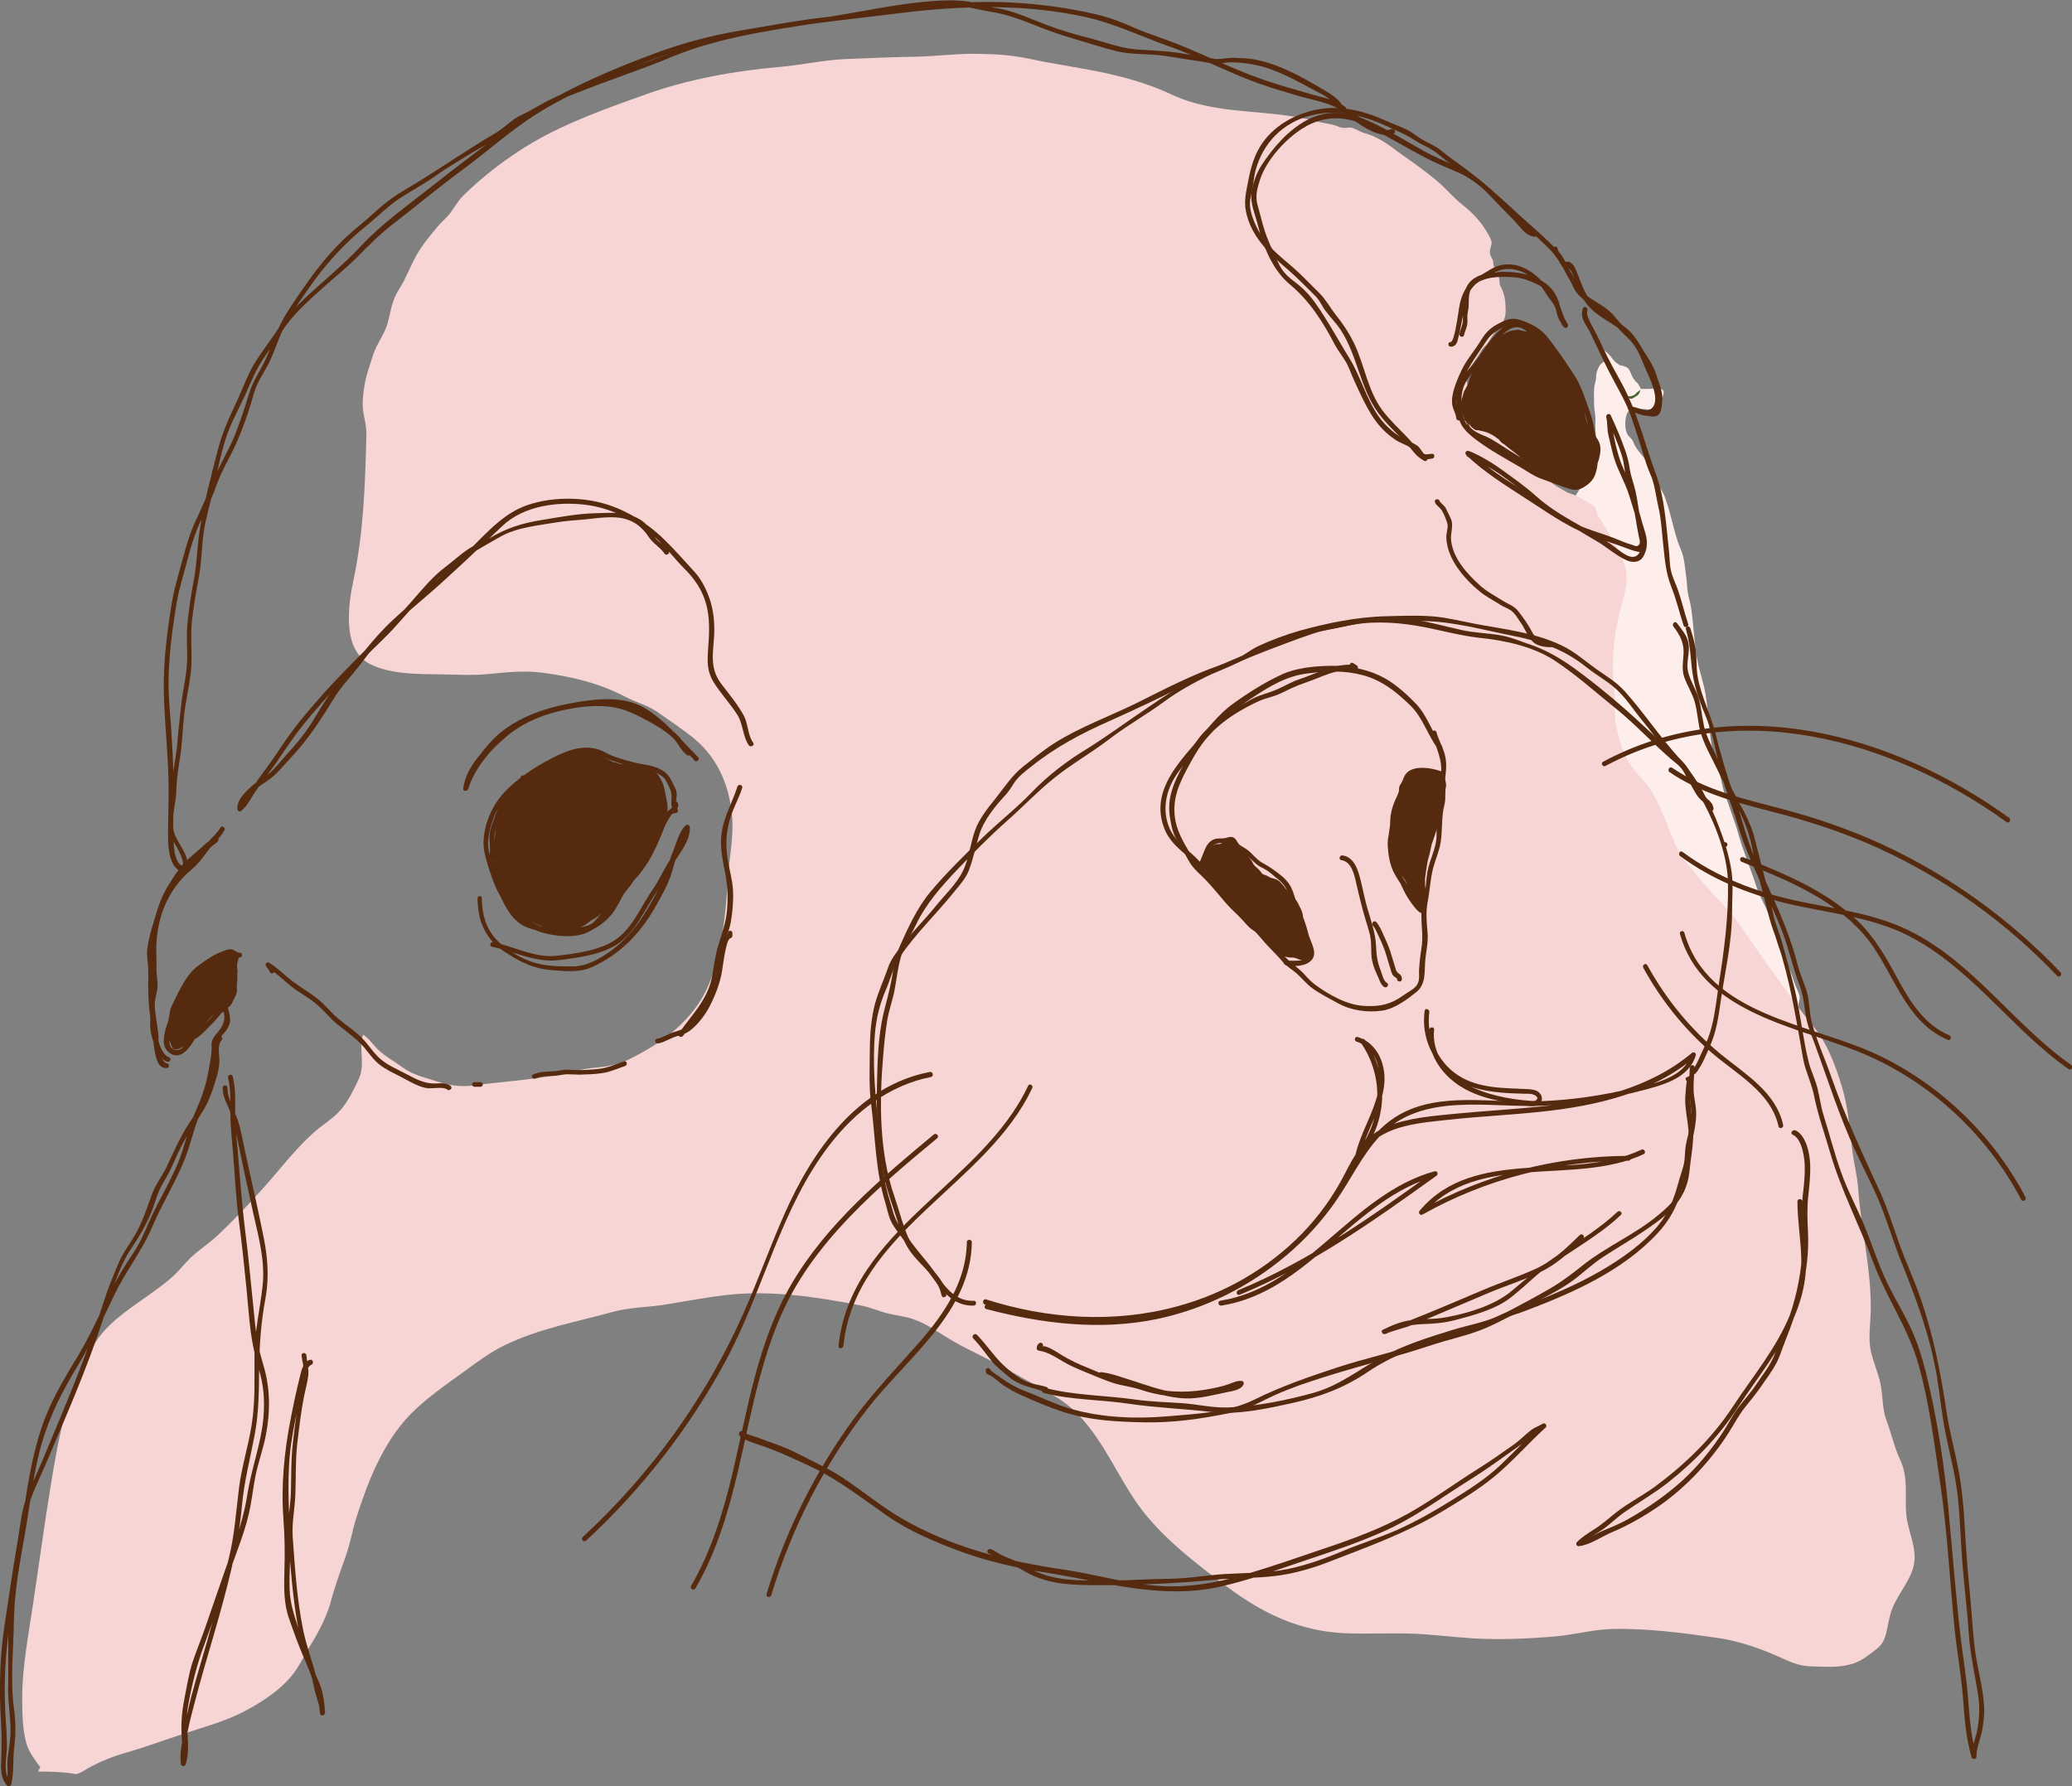 <?xml version="1.0" encoding="utf-8"?>
<!-- Generator: Adobe Illustrator 27.0.0, SVG Export Plug-In . SVG Version: 6.00 Build 0)  -->
<svg version="1.1" id="Calque_1" xmlns="http://www.w3.org/2000/svg" xmlns:xlink="http://www.w3.org/1999/xlink" x="0px" y="0px"
	 viewBox="0 0 107.39 92.57" style="enable-background:new 0 0 107.39 92.57;" xml:space="preserve">
<rect x="0" y="0" width="107.39" height="92.57" fill="#808080" stroke="none"/>
<style type="text/css">
	.st0{fill:#FDEEEB;}
	.st1{fill:#F7D5D4;}
	.st2{fill:#562A0F;}
	.st3{fill:#41672C;}
</style>
<g>
	<path class="st0" d="M81.31,30.43c0.03-0.19-0.07-0.4-0.08-0.6c0-0.25,0.01-0.5,0.01-0.75c0.01-0.56,0.01-1.12,0.02-1.68
		c0-0.35-0.01-0.7,0.01-1.05c0.01-0.14,0.06-0.21,0.15-0.32c0.1-0.13,0.17-0.23,0.26-0.37c0.17-0.27,0.35-0.53,0.47-0.83
		c0.07-0.17,0.11-0.36,0.18-0.54c0.08-0.21,0.27-0.4,0.33-0.61c0.04-0.15,0.01-0.31,0.05-0.46c0.04-0.17,0.06-0.3,0.03-0.47
		c-0.06-0.32-0.06-0.63-0.05-0.96c0.01-0.3-0.07-0.55-0.07-0.84c0-0.3-0.02-0.6,0.01-0.9c0.02-0.15,0.08-0.28,0.09-0.43
		c0.01-0.13,0-0.2,0.04-0.33c0.05-0.17,0.13-0.37,0.28-0.48c0.11-0.07,0.41-0.28,0.55-0.18c0.16,0.12,0.15,0.46,0.19,0.63
		c0.1,0.44,0.42,0.89,0.89,0.89c0.23,0,0.45,0.01,0.68,0.01c0.22,0,0.51-0.05,0.72,0c0.26,0.06,0.13,0.33,0.07,0.49
		c-0.07,0.18-0.09,0.46-0.32,0.54c-0.21,0.07-0.5,0.01-0.72,0.01c-0.15,0-0.27-0.1-0.4-0.1c-0.12,0-0.27,0.16-0.33,0.25
		c-0.17,0.29-0.19,0.91,0,1.2c0.06,0.09,0.17,0.16,0.23,0.26c0.06,0.1,0.09,0.21,0.15,0.31c0.14,0.25,0.37,0.48,0.54,0.72
		c0.14,0.2,0.21,0.44,0.35,0.64c0.16,0.23,0.22,0.38,0.31,0.64c0.05,0.16,0.18,0.29,0.25,0.44c0.07,0.13,0.11,0.27,0.16,0.41
		c0.12,0.34,0.2,0.68,0.3,1.04c0.12,0.46,0.24,0.97,0.43,1.4c0.23,0.53,0.24,1.05,0.32,1.62c0.03,0.23,0.03,0.47,0.07,0.7
		c0.04,0.24,0.12,0.47,0.16,0.72c0.13,0.84,0.16,1.69,0.29,2.54c0.1,0.68,0.36,1.34,0.47,2.02c0.16,0.98,0.17,1.99,0.38,2.97
		c0.09,0.41,0.27,0.8,0.37,1.21c0.09,0.37,0.15,0.74,0.29,1.1c0.18,0.46,0.32,0.93,0.49,1.39c0.13,0.37,0.21,0.74,0.34,1.11
		c0.25,0.73,0.53,1.45,0.77,2.18c0.22,0.66,0.63,1.25,0.82,1.92c0.13,0.47,0.22,0.98,0.42,1.41c0.1,0.23,0.24,0.42,0.34,0.66
		c0.08,0.22,0.2,0.42,0.27,0.64c0.08,0.22,0.13,0.42,0.23,0.63c0.06,0.13,0.16,0.36,0.16,0.5c0,0.13-0.07,0.22-0.06,0.35
		c0,0.15,0,0.27-0.02,0.43c-0.22,0.08-0.54-0.22-0.71-0.33c-0.36-0.24-0.59-0.55-0.86-0.88c-1.42-1.73-2.76-3.54-4.02-5.39
		c-0.68-1-1.21-2.06-1.77-3.12c-0.4-0.76-0.8-1.5-1.17-2.27c-0.35-0.72-0.86-1.35-1.2-2.08c-0.31-0.67-0.66-1.32-0.93-2.01
		c-0.31-0.79-0.66-1.6-0.77-2.44c-0.05-0.38-0.03-0.77-0.07-1.15c-0.02-0.22-0.08-0.38-0.08-0.6c0-0.22-0.02-0.45,0.03-0.67
		c0.03-0.14,0.06-0.2,0.05-0.35c-0.01-0.11-0.05-0.23-0.07-0.34C81.58,30.68,81.39,29.6,81.31,30.43z"/>
	<path class="st1" d="M1.98,91.82c0.02-0.08,0.06-0.15,0.11-0.22c-0.28-0.39-0.58-0.76-0.72-1.23c-0.21-0.71-0.22-1.69-0.22-2.43
		c0.01-1.58,0.33-3.23,0.56-4.79c0.3-1.99,0.57-3.99,0.89-5.97c0.43-2.66,0.88-5.27,2.33-7.58c0.89-1.42,2.69-2.27,3.95-3.37
		c0.36-0.31,0.65-0.7,0.99-1.03c0.44-0.42,0.96-0.75,1.4-1.16c0.76-0.72,1.52-1.51,2.22-2.29c0.92-1.01,1.74-2.12,2.76-3.04
		c0.47-0.42,1.01-0.72,1.43-1.21c0.39-0.46,0.67-1.05,0.92-1.59c0.35-0.74-0.03-1.56,0.22-2.28c0.3,0.19,0.52,0.52,0.76,0.76
		c0.38,0.37,0.91,0.65,1.34,0.97c0.48,0.35,1.07,0.48,1.63,0.66c0.73,0.24,1.31,0.34,2.07,0.23c1.41-0.19,2.86-0.27,4.25-0.54
		c0.69-0.13,1.36-0.33,2.07-0.38c0.68-0.06,1.24-0.2,1.84-0.51c1.15-0.59,2.21-1.29,3.05-2.3c0.97-1.17,1.3-2.45,1.57-3.92
		c0.18-0.97,0.26-2,0.32-2.98c0.07-1.14,0.34-2.32,0.21-3.46c-0.17-1.59-0.8-2.98-2.09-3.99c-0.55-0.43-1.18-0.86-1.76-1.26
		c-0.49-0.34-1.09-0.5-1.62-0.77c-1.39-0.73-2.76-1.06-4.33-1.27c-0.96-0.13-1.91-0.02-2.86,0.07c-0.82,0.08-1.66,0.02-2.48,0.01
		c-1.13-0.01-2.57,0-3.61-0.53c-1.48-0.75-1.13-3.1-0.85-4.4c0.52-2.47,0.6-4.99,0.66-7.51c0.01-0.46-0.13-0.86-0.18-1.3
		c-0.04-0.46,0.03-0.95,0.11-1.39c0.1-0.52,0.27-0.93,0.42-1.43c0.19-0.59,0.59-1.05,0.75-1.64c0.18-0.66,0.21-1.16,0.59-1.75
		c0.37-0.58,0.58-1.2,0.92-1.8c0.29-0.51,0.69-0.98,1.06-1.43c0.21-0.26,0.47-0.46,0.67-0.72c0.23-0.31,0.39-0.61,0.66-0.89
		c1.03-1.03,2.38-2.05,3.63-2.78c1.86-1.08,3.92-1.8,5.94-2.52c2.15-0.76,4.59-1.2,6.85-1.39c1.15-0.1,2.27-0.36,3.42-0.41
		c1.21-0.05,2.39-0.1,3.6-0.12c1.09-0.02,2.15-0.17,3.24-0.15c0.95,0.01,1.81,0.07,2.75,0.27c1.33,0.29,2.69,0.46,4.03,0.76
		c1.1,0.25,2.24,0.59,3.25,1.07c2.41,1.13,5.03,0.72,7.53,1.4c0.3,0.08,0.59,0.11,0.9,0.19c0.24,0.06,0.28,0.14,0.54,0.15
		c0.1,0.01,0.26-0.04,0.37-0.01c0.23,0.05,0.47,0.23,0.71,0.29c0.22,0.05,0.44,0.15,0.65,0.26c0.51,0.25,0.98,0.66,1.45,0.98
		c0.52,0.36,1.06,0.76,1.55,1.16c0.51,0.41,0.92,0.94,1.44,1.34c0.42,0.33,0.8,0.72,1.09,1.16c0.13,0.2,0.27,0.43,0.36,0.65
		c0.08,0.21-0.12,0.47-0.06,0.71c0.02,0.1,0.09,0.19,0.13,0.28c0.04,0.1,0.03,0.19,0.05,0.29c0.05,0.24,0.21,0.43,0.28,0.65
		c0.04,0.11,0.02,0.22,0.04,0.33c0.03,0.14,0.13,0.26,0.17,0.4c0.08,0.22,0.13,0.5,0.13,0.73c0.01,0.2,0.02,0.43-0.04,0.61
		c-0.05,0.14-0.08,0.24-0.18,0.35c-0.09,0.1-0.2,0.22-0.27,0.33c-0.07,0.12-0.16,0.22-0.24,0.34c-0.08,0.12-0.15,0.26-0.25,0.37
		c-0.11,0.12-0.2,0.18-0.28,0.33c-0.03,0.05-0.06,0.1-0.09,0.15c-0.12,0.19-0.24,0.37-0.37,0.55c-0.1,0.14-0.25,0.3-0.29,0.47
		c-0.03,0.12-0.02,0.31,0,0.43c0.03,0.22,0.12,0.44,0.18,0.65c0.05,0.19,0.12,0.38,0.18,0.57c0.05,0.14,0.14,0.3,0.23,0.42
		c0.14,0.2,0.29,0.4,0.45,0.58c0.19,0.22,0.42,0.42,0.64,0.61c0.18,0.15,0.29,0.34,0.48,0.48c0.31,0.23,0.64,0.43,0.98,0.62
		c0.25,0.14,0.55,0.25,0.74,0.48c0.09,0.1,0.21,0.23,0.27,0.35c0.05,0.1,0.08,0.21,0.13,0.31c0.13,0.25,0.38,0.35,0.62,0.49
		c0.13,0.08,0.24,0.15,0.38,0.21c0.12,0.05,0.25,0.08,0.38,0.14c0.17,0.07,0.31,0.18,0.47,0.27c0.15,0.08,0.31,0.14,0.44,0.25
		c0.1,0.09,0.13,0.18,0.16,0.3c0.07,0.31,0.31,0.56,0.46,0.84c0.36,0.66,0.84,1.33,1.03,2.07c0.13,0.5,0.05,0.99-0.07,1.48
		c-0.08,0.33-0.18,0.66-0.26,1c-0.33,1.34-0.39,2.56-0.24,3.93c0.07,0.65-0.03,1.26,0.12,1.91c0.1,0.45,0.25,0.98,0.44,1.4
		c0.23,0.53,0.6,0.93,0.98,1.35c0.41,0.45,0.67,1.02,0.92,1.57c0.25,0.55,0.44,1.13,0.69,1.68c0.28,0.63,0.76,1.19,1.2,1.72
		c0.79,0.96,1.7,1.77,2.39,2.81c0.78,1.18,1.61,2.3,2.43,3.44c0.4,0.56,0.81,1.07,1.24,1.61c0.72,0.9,1.21,2.33,1.5,3.43
		c0.25,0.99,0.3,2.01,0.44,3.02c0.09,0.63,0.25,1.24,0.29,1.87c0.15,2.1,0.68,4.14,0.65,6.27c-0.01,0.68-0.14,1.44,0,2.1
		c0.12,0.55,0.36,1.09,0.49,1.65c0.15,0.64,0.09,1.33,0.32,1.95c0.26,0.68,0.4,1.38,0.71,2.04c0.43,0.93,0.25,1.74,0.31,2.73
		c0.06,1,0.66,1.92,0.36,2.91c-0.27,0.88-0.95,1.5-1.19,2.44c-0.11,0.41-0.15,0.86-0.31,1.25c-0.17,0.41-0.56,0.61-0.91,0.88
		c-0.84,0.64-1.88,0.54-2.89,0.51c-0.71-0.02-1.19-0.3-1.82-0.57c-0.91-0.4-2-0.76-2.98-0.9c-1.8-0.26-3.6-0.5-5.42-0.47
		c-1.02,0.02-2.03,0.3-3.05,0.39c-1.42,0.12-2.82,0.18-4.23,0.1c-1.1-0.07-2.21-0.22-3.3-0.25c-1.13-0.03-2.27,0.03-3.41-0.02
		c-2.33-0.12-4.22-1.04-6.06-2.42c-1.61-1.2-3.41-2.58-4.59-4.23c-1.31-1.84-2.17-4.3-4.17-5.54c-0.77-0.48-1.58-0.89-2.36-1.34
		c-1.02-0.6-2.1-1.05-3.12-1.64c-0.67-0.39-1.28-0.86-2.02-1.11c-0.43-0.15-0.87-0.18-1.3-0.29c-0.47-0.12-0.91-0.32-1.38-0.41
		c-2.3-0.45-4.73-0.82-7.06-0.54c-1,0.12-1.99,0.3-2.98,0.47c-0.93,0.16-1.95,0.15-2.85,0.4c-1.91,0.53-3.83,0.86-5.62,1.74
		c-0.8,0.39-1.44,0.89-2.16,1.41c-0.91,0.66-1.91,1.35-2.7,2.16c-1.42,1.46-2.18,3.44-2.79,5.32c-0.21,0.66-0.32,1.34-0.55,2
		c-0.29,0.81-0.58,1.61-0.8,2.44c-0.17,0.63-0.58,1.46-0.92,2.01c-0.31,0.48-0.55,1-0.87,1.48c-0.63,0.93-1.74,1.66-2.73,2.17
		c-0.95,0.49-2.08,0.8-3.09,1.13c-1,0.33-2,0.7-3.01,0.99c-0.63,0.18-1.28,0.44-1.84,0.74c-0.23,0.12-0.48,0.32-0.73,0.37
		C3.7,91.91,3.33,91.83,1.98,91.82z"/>
	<g>
		<path class="st2" d="M74.69,40.53c0.01-0.03-0.01-0.08-0.02-0.11c0-0.02-0.01-0.03-0.01-0.05c0-0.02,0.01-0.04,0-0.05
			c-0.01-0.02-0.04-0.04-0.05-0.06c-0.03-0.03-0.03-0.04-0.07-0.07c-0.08-0.05-0.15-0.13-0.23-0.19c-0.05-0.04-0.1-0.07-0.16-0.09
			c-0.1-0.03-0.23-0.06-0.34-0.05c-0.03,0-0.05,0-0.08,0.02c-0.05,0.02-0.08,0.06-0.13,0.08c-0.07,0.03-0.15,0.04-0.22,0.06
			c-0.09,0.02-0.17,0.04-0.25,0.08c-0.1,0.05-0.2,0.13-0.27,0.21c-0.09,0.1-0.2,0.2-0.26,0.32c-0.03,0.05-0.06,0.1-0.08,0.16
			c-0.01,0.05-0.01,0.1-0.01,0.16c0,0.06-0.02,0.11-0.02,0.16c0,0.07,0.01,0.12,0.02,0.18c0,0.1,0,0.21,0,0.31
			c0,0.11,0,0.22-0.03,0.33c-0.01,0.05-0.02,0.1-0.03,0.15c-0.02,0.05-0.04,0.1-0.05,0.15c-0.01,0.05-0.02,0.09-0.03,0.14
			c-0.02,0.05-0.03,0.11-0.05,0.16c-0.02,0.08-0.06,0.16-0.07,0.24c-0.01,0.05-0.01,0.09-0.02,0.13c-0.01,0.04,0,0.09,0,0.13
			c-0.02,0.15-0.1,0.3-0.1,0.45c0,0.04-0.01,0.06-0.02,0.1c-0.01,0.03,0,0.07,0,0.1c0,0.08-0.01,0.17,0,0.24
			c0.01,0.08,0.03,0.15,0.04,0.22c0.01,0.04,0.01,0.07,0.02,0.11c0.01,0.04,0,0.08,0.01,0.12c0.02,0.08,0.02,0.15,0.04,0.23
			c0.01,0.06,0.05,0.12,0.07,0.18c0.03,0.06,0.06,0.12,0.08,0.18c0.01,0.02,0.01,0.04,0.02,0.07c0.01,0.02,0.02,0.04,0.04,0.06
			c0.05,0.07,0.09,0.14,0.14,0.2c0.08,0.1,0.16,0.19,0.23,0.3c0.04,0.06,0.08,0.12,0.11,0.19c0.03,0.06,0.04,0.14,0.07,0.2
			c0.04,0.1,0.07,0.2,0.1,0.3c0.03,0.11,0.06,0.23,0.12,0.34c0.03,0.05,0.06,0.1,0.08,0.15c0.01,0.02,0.01,0.04,0.02,0.06
			c0.01,0.02,0.02,0.03,0.04,0.05c0.01,0.02,0.02,0.04,0.03,0.06c0.01,0.02,0.03,0.02,0.04,0.03c0.02,0.03,0.03,0.08,0.06,0.1
			c0.06,0.04,0.15,0.04,0.22,0.02c0.08-0.03,0.12-0.09,0.17-0.16c0.06-0.08,0.12-0.16,0.12-0.27c0-0.05,0.01-0.1,0-0.15
			c-0.01-0.09-0.04-0.18-0.05-0.27c-0.01-0.07-0.03-0.13-0.05-0.2c-0.02-0.08-0.02-0.16-0.02-0.25c0-0.07,0-0.15,0-0.22
			c0-0.07,0.01-0.13,0.02-0.2c0.02-0.2,0.06-0.39,0.09-0.59c0.02-0.12,0.04-0.24,0.08-0.36c0.04-0.12,0.07-0.24,0.09-0.37
			c0.03-0.16,0.07-0.33,0.13-0.48c0.05-0.13,0.08-0.25,0.13-0.38c0.05-0.14,0.08-0.3,0.11-0.44c0.03-0.12,0.05-0.24,0.08-0.35
			c0.06-0.23,0.14-0.46,0.19-0.69c0.05-0.21,0.09-0.41,0.13-0.62c0.01-0.08,0-0.17,0.02-0.25c0.01-0.06,0.03-0.11,0.02-0.17
			c-0.01-0.06-0.01-0.12-0.03-0.18c-0.02-0.05-0.01-0.11-0.03-0.15c-0.05-0.08-0.12-0.12-0.21-0.12c-0.05,0-0.08,0.02-0.12,0.04
			c-0.03,0.01-0.08,0.03-0.11,0.03"/>
		<path class="st2" d="M62.33,45.02c0,0.01,0,0.02,0,0.03c0.03-0.03,0.01-0.09,0-0.12c-0.02-0.06-0.05-0.12-0.06-0.18
			c-0.01-0.07,0-0.14,0-0.21c0-0.08,0.03-0.13,0.06-0.2c0.03-0.07,0.06-0.13,0.09-0.19c0.03-0.07,0.05-0.13,0.11-0.18
			c0.08-0.08,0.23-0.1,0.33-0.15c0.05-0.02,0.1-0.04,0.14-0.06c0.05-0.02,0.11-0.01,0.16-0.01c0.05,0,0.09,0,0.13-0.03
			c0.05-0.02,0.09-0.05,0.14-0.08c0.03-0.02,0.06-0.06,0.09-0.07c0.04-0.01,0.09,0.01,0.13,0c0.06-0.01,0.08-0.02,0.13,0
			c0.05,0.02,0.09,0.03,0.13,0.06c0.05,0.03,0.09,0.06,0.14,0.09c0.07,0.05,0.12,0.11,0.18,0.17c0.13,0.13,0.27,0.22,0.37,0.38
			c0.06,0.09,0.13,0.17,0.2,0.25c0.06,0.07,0.11,0.16,0.15,0.24c0.08,0.16,0.24,0.23,0.35,0.37c0.04,0.05,0.1,0.14,0.15,0.18
			c0.03,0.02,0.08,0.03,0.11,0.04c0.05,0.02,0.09,0.04,0.14,0.06c0.04,0.02,0.07,0.04,0.11,0.06c0.04,0.03,0.09,0.03,0.14,0.05
			c0.1,0.03,0.21,0.05,0.29,0.11c0.08,0.05,0.14,0.12,0.2,0.19c0.04,0.04,0.08,0.08,0.11,0.13c0.03,0.04,0.06,0.09,0.1,0.13
			c0.04,0.04,0.07,0.08,0.1,0.12c0.03,0.04,0.08,0.07,0.11,0.11c0.06,0.07,0.12,0.14,0.19,0.21c0.05,0.05,0.1,0.1,0.14,0.16
			c0.06,0.07,0.09,0.15,0.13,0.23c0.09,0.18,0.2,0.37,0.21,0.58c0.01,0.15,0,0.31-0.01,0.47c0,0.08,0.02,0.13,0.04,0.21
			c0.02,0.05,0.03,0.11,0.04,0.17c0.02,0.07,0.07,0.11,0.09,0.18c0.03,0.06,0.04,0.13,0.05,0.2c0.01,0.04,0.01,0.08,0.03,0.11
			c0.02,0.04,0.02,0.08,0.03,0.13c0.01,0.07,0.03,0.15,0.06,0.21c0.03,0.08,0.02,0.14,0.03,0.22c0.01,0.08,0.03,0.14,0,0.22
			c-0.04,0.1-0.11,0.18-0.22,0.19c-0.12,0.01-0.23-0.03-0.34-0.07c-0.07-0.03-0.13-0.06-0.2-0.08c-0.07-0.02-0.15-0.02-0.22-0.02
			c-0.12,0-0.25-0.04-0.37-0.06c-0.05-0.01-0.11-0.04-0.16-0.05c-0.06-0.02-0.12-0.02-0.17-0.05c-0.12-0.06-0.17-0.19-0.27-0.28
			c-0.09-0.09-0.13-0.19-0.18-0.31c-0.02-0.05-0.06-0.1-0.09-0.15c-0.04-0.05-0.07-0.1-0.11-0.14c-0.08-0.1-0.15-0.21-0.23-0.31
			c-0.13-0.15-0.25-0.29-0.39-0.43c-0.03-0.03-0.06-0.07-0.09-0.11c-0.04-0.05-0.1-0.09-0.14-0.14c-0.1-0.11-0.21-0.24-0.34-0.32
			c-0.1-0.07-0.2-0.14-0.28-0.23c-0.04-0.04-0.08-0.08-0.13-0.12c-0.04-0.04-0.07-0.1-0.11-0.15c-0.12-0.15-0.26-0.3-0.38-0.45
			c-0.05-0.06-0.11-0.11-0.16-0.16c-0.02-0.02-0.05-0.04-0.08-0.07c-0.02-0.03-0.04-0.06-0.06-0.08c-0.05-0.06-0.11-0.11-0.17-0.15
			c-0.05-0.05-0.09-0.1-0.13-0.15c-0.04-0.04-0.08-0.07-0.12-0.11c-0.04-0.04-0.08-0.09-0.11-0.14c-0.02-0.04-0.04-0.08-0.06-0.11
			c-0.02-0.04-0.05-0.07-0.07-0.1c-0.02-0.03-0.03-0.07-0.05-0.11c-0.02-0.03-0.03-0.07-0.04-0.11C62.43,45.01,62.43,45,62.33,45.02
			z"/>
		<path class="st2" d="M25.66,45.04c0-0.09-0.02-0.17-0.05-0.26c-0.02-0.05-0.03-0.11-0.05-0.16c-0.01-0.03-0.03-0.06-0.03-0.09
			c0-0.04,0-0.07-0.01-0.11c-0.02-0.11-0.02-0.23-0.02-0.34c0-0.05,0-0.1,0-0.14c0-0.06,0.03-0.12,0.04-0.18
			c0.01-0.05,0.03-0.09,0.04-0.14c0.01-0.04,0.03-0.08,0.04-0.12c0.01-0.04,0.02-0.08,0.02-0.13c0-0.02,0.01-0.03,0.02-0.05
			c0-0.03,0-0.05,0-0.08c0.01-0.05,0.02-0.08,0.02-0.14c0-0.05,0-0.09,0.01-0.14c0.02-0.1,0.04-0.19,0.06-0.29
			c0.03-0.14,0.03-0.27,0.09-0.41c0.04-0.1,0.1-0.19,0.14-0.28c0.02-0.04,0.04-0.08,0.07-0.12c0.02-0.02,0.03-0.04,0.04-0.07
			c0.01-0.02,0-0.03,0.01-0.05c0.03-0.08,0.12-0.15,0.16-0.22c0.01-0.02,0.02-0.05,0.03-0.07c0.01-0.03,0.03-0.05,0.05-0.07
			c0.01-0.02,0.01-0.05,0.02-0.07c0.01-0.03,0.04-0.05,0.06-0.07c0.04-0.05,0.07-0.11,0.11-0.16c0.05-0.05,0.11-0.1,0.16-0.16
			c0.04-0.04,0.07-0.08,0.11-0.12c0.05-0.04,0.1-0.07,0.14-0.11c0.02-0.01,0.02-0.04,0.04-0.05c0.02-0.02,0.06-0.03,0.08-0.05
			c0.02-0.02,0.03-0.04,0.05-0.06c0.03-0.02,0.06-0.04,0.08-0.07c0.07-0.07,0.14-0.15,0.22-0.2c0.05-0.04,0.11-0.06,0.16-0.11
			c0.04-0.03,0.07-0.08,0.1-0.11c0.08-0.07,0.16-0.16,0.26-0.21c0.12-0.07,0.24-0.14,0.37-0.21c0.05-0.03,0.1-0.06,0.15-0.08
			c0.03-0.01,0.05-0.03,0.08-0.05c0.03-0.01,0.05-0.02,0.08-0.03c0.07-0.03,0.14-0.08,0.22-0.1c0.08-0.03,0.17-0.04,0.25-0.07
			c0.1-0.04,0.2-0.08,0.3-0.12c0.06-0.03,0.14-0.04,0.2-0.07c0.04-0.01,0.07-0.04,0.11-0.05c0.05-0.02,0.11-0.02,0.16-0.04
			c0.05-0.02,0.11-0.05,0.17-0.05c0.08-0.01,0.16-0.04,0.24-0.03c0.1,0,0.2,0.02,0.29,0.04c0.04,0.01,0.08,0.02,0.12,0.02
			c0.05,0,0.09,0,0.14,0.01c0.09,0.03,0.18,0.06,0.27,0.08c0.06,0.02,0.11,0.07,0.17,0.11c0.04,0.03,0.06,0.05,0.1,0.08
			c0.04,0.02,0.08,0.04,0.11,0.06c0.04,0.03,0.08,0.05,0.12,0.07c0.04,0.02,0.07,0.04,0.11,0.05c0.04,0.02,0.07,0.04,0.11,0.05
			c0.06,0.02,0.12,0.02,0.17,0.04c0.07,0.02,0.14,0.06,0.21,0.06c0.1,0,0.18,0.02,0.28,0.04c0.08,0.02,0.16,0.01,0.24,0.03
			c0.08,0.01,0.17,0.05,0.26,0.05c0.07,0,0.16,0.01,0.23,0.03c0.03,0.01,0.07,0.02,0.1,0.03c0.02,0.01,0.04,0.01,0.06,0.02
			c0.02,0,0.05,0.01,0.06,0.02c0.03,0.01,0.06,0,0.09,0c0.03,0.01,0.06,0.02,0.09,0.03c0.07,0.03,0.13,0.08,0.2,0.1
			c0.04,0.01,0.06,0.04,0.1,0.05c0.04,0.02,0.06,0.03,0.1,0.05c0.07,0.05,0.12,0.09,0.16,0.17c0.05,0.1,0.1,0.19,0.16,0.29
			c0.06,0.12,0.09,0.25,0.12,0.37c0.04,0.12,0.05,0.25,0.08,0.37c0.01,0.06,0.03,0.11,0.03,0.16c0,0.06,0.03,0.12,0.04,0.18
			c0,0.05,0,0.08,0.01,0.13c0.01,0.04,0.01,0.08,0.01,0.12c0,0.09-0.01,0.17-0.03,0.26c-0.02,0.06-0.02,0.13-0.04,0.19
			c-0.03,0.06-0.06,0.12-0.09,0.18c-0.07,0.17-0.16,0.32-0.25,0.48c-0.04,0.08-0.09,0.16-0.13,0.23c-0.06,0.11-0.14,0.2-0.21,0.31
			c-0.05,0.08-0.11,0.16-0.16,0.24c-0.03,0.05-0.05,0.1-0.07,0.15c-0.04,0.07-0.09,0.13-0.13,0.19c-0.08,0.13-0.19,0.24-0.26,0.39
			c-0.07,0.16-0.12,0.33-0.2,0.49c-0.08,0.16-0.13,0.33-0.22,0.49c-0.05,0.09-0.12,0.18-0.18,0.25c-0.03,0.04-0.06,0.07-0.09,0.11
			c-0.05,0.08-0.12,0.14-0.17,0.21c-0.05,0.08-0.13,0.15-0.19,0.23c-0.08,0.1-0.16,0.19-0.23,0.29c-0.06,0.08-0.13,0.14-0.19,0.21
			c-0.09,0.09-0.16,0.19-0.25,0.28c-0.05,0.05-0.09,0.11-0.14,0.16c-0.05,0.05-0.1,0.09-0.16,0.13c-0.03,0.03-0.06,0.04-0.09,0.06
			c-0.04,0.03-0.06,0.06-0.09,0.09c-0.05,0.04-0.11,0.08-0.17,0.12c-0.1,0.07-0.22,0.11-0.32,0.2c-0.1,0.09-0.24,0.18-0.36,0.24
			c-0.13,0.07-0.27,0.1-0.41,0.15c-0.06,0.02-0.13,0.02-0.19,0.03c-0.09,0.02-0.18,0.04-0.27,0.04c-0.3-0.01-0.6-0.05-0.89-0.14
			c-0.13-0.04-0.26-0.07-0.39-0.11c-0.07-0.02-0.14-0.05-0.21-0.08c-0.07-0.02-0.13-0.07-0.2-0.1c-0.13-0.06-0.27-0.13-0.4-0.19
			c-0.13-0.06-0.26-0.15-0.37-0.24c-0.04-0.03-0.1-0.06-0.14-0.1c-0.05-0.05-0.1-0.11-0.15-0.16c-0.1-0.1-0.2-0.2-0.29-0.32
			c-0.16-0.22-0.31-0.44-0.42-0.68c-0.05-0.11-0.1-0.22-0.1-0.35c-0.01-0.12-0.04-0.24-0.06-0.36c-0.01-0.04-0.02-0.08-0.02-0.11
			c0-0.04,0-0.07,0-0.11c0-0.08-0.06-0.15-0.05-0.23c0.02-0.08,0.07-0.16,0.07-0.24c0-0.03-0.01-0.08-0.02-0.1
			c-0.01-0.04-0.03-0.08-0.05-0.11"/>
		<path class="st2" d="M76.15,22.05c0,0-0.01,0.01-0.01,0.01c-0.02-0.01-0.04-0.04-0.05-0.05c-0.03-0.02-0.05-0.04-0.07-0.07
			c-0.02-0.03-0.02-0.06-0.04-0.09c-0.02-0.03-0.06-0.05-0.08-0.08c-0.02-0.02-0.02-0.06-0.02-0.09c-0.01-0.03-0.02-0.06-0.03-0.09
			c-0.03-0.08-0.05-0.15-0.06-0.23c-0.01-0.07-0.04-0.14-0.05-0.21c0-0.03,0-0.06,0-0.09c0-0.04-0.01-0.06-0.02-0.1
			c-0.01-0.04,0.01-0.07,0.02-0.11c0-0.03-0.01-0.06,0-0.08c0.01-0.07,0.03-0.14,0.06-0.2c0.02-0.05,0.02-0.11,0.04-0.16
			c0.01-0.03,0.03-0.06,0.03-0.09c0.01-0.04,0.03-0.08,0.05-0.11c0.04-0.07,0.09-0.14,0.12-0.22c0.02-0.04,0.04-0.07,0.06-0.11
			c0.02-0.04,0.03-0.1,0.04-0.15c0.02-0.07,0.04-0.15,0.07-0.21c0.04-0.08,0.06-0.18,0.11-0.26c0.02-0.05,0.06-0.08,0.09-0.13
			c0.03-0.05,0.07-0.09,0.11-0.14c0.06-0.07,0.12-0.15,0.17-0.24c0.09-0.15,0.19-0.3,0.3-0.44c0.07-0.09,0.16-0.16,0.22-0.26
			c0.03-0.04,0.06-0.07,0.09-0.11c0.03-0.04,0.04-0.07,0.07-0.1c0.07-0.07,0.15-0.13,0.22-0.2c0.07-0.08,0.15-0.15,0.23-0.23
			c0.04-0.04,0.08-0.09,0.13-0.11c0.03-0.01,0.06-0.02,0.09-0.03c0.02-0.01,0.03-0.03,0.05-0.04c0.07-0.04,0.18-0.08,0.26-0.09
			c0.04-0.01,0.08-0.01,0.13-0.02c0.05-0.01,0.09-0.01,0.14-0.02c0.04-0.01,0.05-0.02,0.09-0.01c0.03,0.01,0.07,0.02,0.1,0.03
			c0.06,0.02,0.12,0.02,0.19,0.04c0.08,0.02,0.15,0.02,0.22,0.06c0.11,0.05,0.24,0.08,0.35,0.14c0.08,0.04,0.12,0.12,0.18,0.19
			c0.03,0.04,0.08,0.07,0.11,0.1c0.05,0.05,0.1,0.1,0.15,0.15c0.09,0.08,0.17,0.18,0.24,0.27c0.08,0.11,0.15,0.22,0.25,0.32
			c0.05,0.05,0.08,0.09,0.12,0.14c0.04,0.05,0.07,0.1,0.11,0.16c0.03,0.05,0.07,0.08,0.1,0.12c0.03,0.04,0.07,0.09,0.1,0.13
			c0.08,0.08,0.15,0.17,0.23,0.25c0.04,0.04,0.06,0.09,0.1,0.13c0.05,0.05,0.11,0.1,0.16,0.15c0.09,0.09,0.12,0.23,0.17,0.34
			c0.03,0.06,0.07,0.12,0.09,0.18c0.02,0.06,0.03,0.13,0.04,0.19c0.04,0.15,0.1,0.3,0.15,0.44c0.06,0.17,0.13,0.33,0.18,0.51
			c0.08,0.28,0.08,0.58,0.18,0.86c0.04,0.09,0.08,0.17,0.13,0.25c0.03,0.04,0.05,0.08,0.07,0.13c0.02,0.05,0.03,0.11,0.06,0.16
			c0.03,0.05,0.04,0.11,0.06,0.16c0.03,0.06,0.05,0.12,0.07,0.18c0.03,0.06,0.04,0.15,0.06,0.22c0.01,0.08,0.05,0.15,0.06,0.22
			c0.04,0.24,0.01,0.5-0.1,0.72c-0.05,0.1-0.12,0.18-0.19,0.26c-0.03,0.05-0.07,0.09-0.11,0.14c-0.05,0.06-0.09,0.12-0.14,0.18
			c-0.04,0.04-0.07,0.09-0.11,0.13c-0.03,0.03-0.06,0.07-0.09,0.11c-0.05,0.07-0.1,0.14-0.17,0.18c-0.06,0.03-0.13,0.05-0.19,0.06
			c-0.03,0.01-0.06,0.01-0.09,0.02c-0.05,0.01-0.06,0-0.1-0.01c-0.06-0.01-0.12,0.01-0.18,0c-0.07-0.01-0.14-0.06-0.21-0.07
			c-0.08-0.02-0.15-0.03-0.22-0.07c-0.07-0.04-0.14-0.08-0.21-0.12c-0.06-0.03-0.12-0.08-0.19-0.11c-0.08-0.04-0.15-0.08-0.21-0.14
			c-0.07-0.07-0.15-0.1-0.24-0.15c-0.1-0.06-0.2-0.12-0.31-0.17c-0.1-0.04-0.2-0.07-0.29-0.12c-0.13-0.07-0.25-0.16-0.36-0.26
			c-0.11-0.09-0.24-0.18-0.34-0.28c-0.12-0.11-0.25-0.2-0.38-0.3c-0.09-0.07-0.17-0.13-0.25-0.2c-0.04-0.03-0.07-0.07-0.11-0.09
			c-0.04-0.02-0.08-0.04-0.11-0.07c-0.04-0.03-0.08-0.07-0.11-0.12c-0.04-0.05-0.07-0.08-0.13-0.11c-0.04-0.02-0.08-0.07-0.13-0.1
			c-0.02-0.02-0.05-0.03-0.07-0.04c-0.02-0.01-0.04-0.03-0.05-0.04c-0.02-0.01-0.04-0.01-0.06-0.02c-0.05-0.03-0.1-0.06-0.15-0.08
			c-0.06-0.02-0.11-0.04-0.17-0.06c-0.06-0.02-0.12-0.03-0.18-0.04c-0.05-0.01-0.11-0.03-0.16-0.04c-0.03-0.01-0.06,0-0.09,0
			c-0.04,0-0.06-0.02-0.09-0.03c-0.05-0.03-0.1-0.06-0.14-0.1c-0.06-0.04-0.09-0.1-0.14-0.15c-0.02-0.02-0.08-0.06-0.09-0.09
			C76.02,21.89,76.06,21.89,76.15,22.05z"/>
		<path class="st2" d="M11.73,49.45c0,0,0.01,0.01,0.01,0.01c-0.03-0.02-0.07,0-0.1,0.01c-0.03,0.01-0.05,0.01-0.08,0.01
			c-0.04,0.01-0.07,0.03-0.1,0.05c-0.06,0.04-0.12,0.08-0.18,0.11c-0.16,0.09-0.3,0.2-0.46,0.3c-0.2,0.12-0.35,0.3-0.53,0.46
			c-0.1,0.09-0.21,0.15-0.3,0.25c-0.05,0.06-0.11,0.11-0.17,0.17c-0.07,0.07-0.14,0.13-0.2,0.21c-0.02,0.03-0.05,0.06-0.07,0.09
			c-0.03,0.04-0.02,0.06-0.03,0.1c-0.01,0.04-0.03,0.07-0.04,0.11c-0.01,0.04-0.02,0.09-0.02,0.13c-0.01,0.15-0.07,0.28-0.14,0.41
			c-0.03,0.05-0.06,0.11-0.09,0.17c-0.03,0.07-0.07,0.14-0.1,0.21c-0.04,0.08-0.07,0.17-0.11,0.25c-0.04,0.09-0.11,0.17-0.13,0.27
			c-0.02,0.06-0.03,0.13-0.05,0.19c-0.02,0.07-0.05,0.12-0.07,0.19c-0.04,0.1-0.07,0.23-0.07,0.34c0,0.08-0.02,0.17,0,0.24
			c0.02,0.07,0.05,0.15,0.08,0.21c0.03,0.07,0.06,0.14,0.09,0.21c0.03,0.07,0.05,0.17,0.12,0.21c0.03,0.02,0.06,0.02,0.09,0.02
			c0.03,0.01,0.05,0.02,0.08,0.01c0.07-0.01,0.13-0.04,0.2-0.07c0.06-0.02,0.11-0.05,0.16-0.07c0.05-0.03,0.11-0.05,0.16-0.08
			c0.1-0.05,0.19-0.12,0.26-0.21c0.04-0.05,0.05-0.12,0.08-0.18c0.03-0.05,0.04-0.09,0.08-0.13c0.03-0.03,0.04-0.07,0.07-0.11
			c0.06-0.07,0.13-0.12,0.18-0.19c0.06-0.09,0.12-0.17,0.19-0.25c0.08-0.08,0.17-0.16,0.24-0.25c0.04-0.05,0.08-0.1,0.13-0.14
			c0.06-0.05,0.12-0.09,0.18-0.13c0.08-0.06,0.15-0.13,0.23-0.2c0.07-0.06,0.16-0.1,0.23-0.17c0.03-0.03,0.06-0.05,0.09-0.08
			c0.03-0.03,0.06-0.05,0.08-0.08c0.02-0.03,0.04-0.06,0.06-0.09c0.01-0.02,0.02-0.03,0.03-0.04c0.01-0.02,0.03-0.05,0.04-0.07
			c0.02-0.03,0.05-0.05,0.07-0.08c0.03-0.05,0.04-0.1,0.05-0.15c0.01-0.13,0.06-0.26,0.1-0.38c0.02-0.07,0.04-0.14,0.04-0.21
			c0-0.09,0.02-0.18,0.02-0.26c0-0.07,0.02-0.13,0.02-0.2c0-0.08,0-0.16,0-0.24c0-0.06-0.01-0.12,0.01-0.18
			c0.01-0.05,0.03-0.1,0.03-0.15c0-0.05,0-0.1,0-0.15c0.01-0.04,0.02-0.08,0.01-0.12c-0.01-0.08-0.03-0.17-0.1-0.22
			C12.03,49.46,11.94,49.45,11.73,49.45z"/>
	</g>
	<path class="st3" d="M82.94,18.04c0.01-0.02,0.03-0.03,0.05-0.03c0.02,0.05,0,0.09,0.02,0.15c0.03,0.05,0.06,0.09,0.11,0.12
		c0.05,0.03,0.1,0.04,0.13,0.09c0.05,0.06,0.08,0.09,0.14,0.15c0.08,0.07,0.17,0.13,0.24,0.21c0.07,0.09,0.17,0.19,0.27,0.27
		c0.06,0.05,0.11,0.1,0.16,0.15c0.04,0.04,0.05,0.08,0.1,0.11c0.03,0.02,0.07,0.02,0.1,0.05c0.03,0.02,0.05,0.05,0.07,0.08
		c0.04,0.04,0.08,0.09,0.12,0.12c0.08,0.07,0.19,0.13,0.26,0.21c0.03,0.04,0.05,0.08,0.09,0.12c0.05,0.06,0.1,0.12,0.15,0.18
		c0.06,0.08,0.09,0.18,0.05,0.27c-0.03,0.08-0.07,0.16-0.14,0.21c-0.06,0.04-0.12,0.08-0.19,0.12c-0.11,0.07-0.19,0.07-0.28-0.03
		c-0.06-0.06-0.13-0.11-0.18-0.17c-0.02-0.03-0.05-0.05-0.07-0.08c-0.05-0.05-0.06-0.12-0.1-0.18c-0.06-0.08-0.1-0.18-0.16-0.26
		c-0.06-0.08-0.09-0.19-0.14-0.27c-0.07-0.11-0.12-0.23-0.16-0.36c-0.02-0.07-0.04-0.13-0.06-0.19c-0.02-0.06-0.02-0.1-0.03-0.16
		c-0.01-0.05-0.05-0.1-0.07-0.14c-0.02-0.04-0.04-0.07-0.07-0.1c-0.03-0.04-0.06-0.1-0.1-0.14c-0.01-0.01-0.04-0.01-0.05-0.02
		C83.18,18.48,83.17,18.43,82.94,18.04z"/>
	<g>
		<path class="st0" d="M82.86,17.9c0-0.01,0-0.02,0.01-0.03c0.05,0.01,0.07,0.12,0.1,0.15c0.04,0.05,0.11,0.09,0.16,0.13
			c0.12,0.09,0.24,0.19,0.34,0.31c0.07,0.07,0.1,0.16,0.17,0.23c0.06,0.06,0.13,0.12,0.2,0.16c0.04,0.02,0.08,0.06,0.12,0.08
			c0.04,0.02,0.1,0.01,0.15,0.03c0.07,0.02,0.16,0.05,0.22,0.09c0.14,0.09,0.2,0.32,0.27,0.47c0.05,0.1,0.12,0.18,0.18,0.26
			c0.02,0.03,0.05,0.04,0.08,0.07c0.04,0.03,0.05,0.06,0.07,0.1c0.03,0.06,0.12,0.15,0.1,0.22c-0.02,0.08-0.18,0.14-0.23,0.21
			c-0.06,0.08-0.11,0.1-0.21,0.14c-0.08,0.03-0.17,0.02-0.27,0.02"/>
	</g>
	<g>
		<g>
			<g>
				<path class="st2" d="M74.73,38.65c-0.51-0.68-0.74-1.55-1.35-2.18c-0.54-0.56-1.2-1.15-1.91-1.47c-0.78-0.36-1.69-0.5-2.54-0.49
					c-0.83,0.02-1.74,0.1-2.5,0.45c-0.89,0.41-1.74,0.95-2.53,1.52c-0.78,0.56-1.39,1.39-2.01,2.11c-1.06,1.22-2.2,2.59-1.56,4.31
					c0.26,0.71,0.78,1.1,1.33,1.58c0.67,0.59,1.22,1.45,1.8,2.14c0.62,0.74,1.34,1.34,1.96,2.08c0.33,0.4,0.72,0.74,1.05,1.14
					c0.22,0.26,0.49,0.4,0.74,0.62c0.28,0.25,0.51,0.55,0.82,0.77c0.4,0.29,0.87,0.52,1.3,0.76c0.67,0.38,1.55,0.51,2.32,0.39
					c0.65-0.1,1.27-0.57,1.77-0.97c0.52-0.42,0.39-1.13,0.46-1.74c0.05-0.45,0.15-0.86,0.11-1.32c-0.05-0.57-0.1-1.08,0.01-1.64
					c0.11-0.56,0.13-1.14,0.27-1.68c0.13-0.51,0.37-1.01,0.42-1.53c0.07-0.64,0.02-1.19,0.18-1.82c0.1-0.42-0.03-0.82,0.02-1.24
					c0.05-0.38,0.1-0.78,0.03-1.16c-0.08-0.48-0.35-0.87-0.47-1.33c-0.04-0.15-0.28-0.09-0.24,0.07c0.22,0.77,0.6,1.38,0.46,2.24
					c-0.04,0.23-0.08,0.4-0.07,0.63c0,0.28,0.07,0.54,0.01,0.82c-0.04,0.2-0.12,0.39-0.15,0.6c-0.06,0.45,0.05,0.91-0.04,1.36
					c-0.08,0.44-0.28,0.86-0.39,1.3c-0.08,0.31-0.1,0.6-0.13,0.92c-0.04,0.43-0.19,0.83-0.22,1.26c-0.02,0.29-0.01,0.59,0.01,0.88
					c0.04,0.47,0.04,0.82-0.04,1.28c-0.05,0.3-0.08,0.62-0.1,0.92c-0.02,0.31,0.07,0.63-0.17,0.9c-0.16,0.18-0.46,0.32-0.66,0.47
					c-0.64,0.46-1.2,0.58-1.98,0.54c-0.92-0.04-1.85-0.57-2.59-1.11c-0.3-0.22-0.5-0.51-0.77-0.75c-0.31-0.27-0.59-0.47-0.87-0.79
					c-0.2-0.22-0.42-0.42-0.62-0.63c-0.34-0.35-0.6-0.75-0.94-1.1c-0.26-0.26-0.56-0.46-0.81-0.72c-0.27-0.27-0.49-0.59-0.75-0.87
					c-0.53-0.6-0.95-1.32-1.55-1.85c-0.58-0.51-1.13-0.93-1.34-1.72c-0.25-0.91,0.02-1.82,0.56-2.57c0.54-0.75,1.17-1.43,1.78-2.12
					c0.62-0.71,1.25-1.21,2.04-1.73c0.92-0.61,1.81-1.15,2.92-1.28c0.97-0.12,1.89-0.16,2.85,0.1c0.97,0.26,1.72,0.86,2.43,1.55
					c0.67,0.64,0.9,1.54,1.44,2.25C74.61,38.91,74.83,38.78,74.73,38.65L74.73,38.65z"/>
			</g>
		</g>
		<g>
			<g>
				<path class="st2" d="M70.01,34.58c0.06,0.04,0.11,0.07,0.17,0.11c0.02-0.08,0.04-0.16,0.06-0.23c-1.09-0.09-1.91,0.42-2.91,0.75
					c-0.45,0.15-0.83,0.4-1.26,0.57c-0.39,0.16-0.78,0.24-1.16,0.44c-0.88,0.47-1.64,0.91-2.37,1.59c-0.64,0.59-1.03,1.48-1.42,2.24
					c-0.4,0.77-0.63,1.52-0.47,2.39c0.07,0.42,0.15,0.83,0.4,1.18c0.24,0.35,0.39,0.72,0.61,1.08c0.22,0.36,0.57,0.63,0.85,0.93
					c0.36,0.38,0.68,0.77,1.01,1.16c0.27,0.32,0.59,0.58,0.87,0.89c0.24,0.26,0.43,0.52,0.78,0.65c0.15,0.05,0.22-0.19,0.07-0.24
					c-0.37-0.13-0.6-0.54-0.88-0.8c-0.28-0.27-0.54-0.53-0.78-0.83c-0.53-0.65-1.31-1.24-1.73-1.95c-0.36-0.6-0.78-1.24-0.92-1.93
					c-0.23-1.13,0.19-1.99,0.72-2.96c0.43-0.78,0.81-1.39,1.49-1.97c0.62-0.54,1.35-0.96,2.1-1.31c0.36-0.16,0.75-0.22,1.11-0.39
					c0.42-0.2,0.81-0.4,1.26-0.55c0.91-0.3,1.65-0.77,2.65-0.68c0.13,0.01,0.16-0.17,0.06-0.23c-0.06-0.04-0.11-0.07-0.17-0.11
					C70,34.27,69.88,34.49,70.01,34.58L70.01,34.58z"/>
			</g>
		</g>
		<g>
			<g>
				<path class="st2" d="M69.52,44.58c0.53,0.08,0.67,0.75,0.77,1.19c0.15,0.66,0.31,1.31,0.5,1.95c0.12,0.39,0.25,0.75,0.27,1.16
					c0.02,0.32-0.01,0.66,0.07,0.98c0.07,0.29,0.2,0.57,0.32,0.84c0.07,0.16,0.14,0.37,0.3,0.46c0.14,0.08,0.27-0.14,0.13-0.22
					c-0.19-0.1-0.25-0.48-0.33-0.67c-0.17-0.42-0.21-0.78-0.23-1.23c-0.03-0.77-0.33-1.48-0.52-2.22c-0.14-0.53-0.23-1.1-0.4-1.62
					c-0.13-0.39-0.36-0.8-0.81-0.86C69.43,44.31,69.36,44.55,69.52,44.58L69.52,44.58z"/>
			</g>
		</g>
		<g>
			<g>
				<path class="st2" d="M72.66,50.75c0-0.11-0.03-0.19-0.12-0.26c-0.09-0.07-0.15-0.1-0.19-0.22c-0.1-0.32-0.19-0.64-0.29-0.95
					c-0.09-0.29-0.22-0.56-0.34-0.83c-0.11-0.24-0.21-0.5-0.39-0.7c-0.11-0.12-0.28,0.06-0.18,0.18c0.16,0.18,0.24,0.43,0.35,0.65
					c0.13,0.27,0.24,0.54,0.33,0.82c0.09,0.29,0.17,0.58,0.26,0.86c0.03,0.1,0.06,0.21,0.14,0.29c0.05,0.06,0.18,0.09,0.18,0.17
					C72.41,50.91,72.66,50.91,72.66,50.75L72.66,50.75z"/>
			</g>
		</g>
		<g>
			<g>
				<path class="st2" d="M87.89,55.63c0.34-0.43,0.58-1.04,0.79-1.54c0.28-0.67,0.39-1.4,0.49-2.11c0.22-1.55,0.6-3.13,0.6-4.69
					c0-0.69,0.07-1.4-0.02-2.08c-0.11-0.79-0.36-1.58-0.64-2.32c-0.49-1.3-1.16-2.6-2.11-3.63c-0.99-1.09-1.81-2.34-2.79-3.43
					c-0.43-0.48-0.98-0.8-1.5-1.17c-0.6-0.43-1.08-0.87-1.76-1.2c-1.38-0.67-2.97-0.84-4.46-1.12c-0.69-0.13-1.4-0.31-2.09-0.38
					c-0.83-0.08-1.71-0.04-2.54-0.02c-1.49,0.03-3.06,0.35-4.5,0.75c-0.73,0.21-1.46,0.48-2.15,0.8c-0.25,0.12-0.46,0.27-0.7,0.42
					c-0.41,0.27-0.86,0.42-1.32,0.58c-1.46,0.51-2.86,1.24-4.24,1.93c-1.42,0.7-2.98,1.26-4.32,2.11c-0.56,0.36-1.08,0.79-1.6,1.2
					c-0.59,0.47-0.99,1.1-1.46,1.69c-0.39,0.48-0.8,1-1.02,1.58c-0.26,0.7-0.32,1.51-0.66,2.18c-0.34,0.67-0.97,1.25-1.43,1.83
					c-0.5,0.62-1.07,1.18-1.57,1.81c-0.32,0.4-0.71,0.86-0.87,1.35c-0.24,0.7-0.59,1.43-0.74,2.15c-0.17,0.8-0.2,1.57-0.2,2.38
					c-0.01,0.86-0.04,1.68,0.07,2.53c0.22,1.71,0.22,3.42,0.73,5.09c0.1,0.33,0.16,0.69,0.31,1c0.17,0.34,0.44,0.66,0.66,0.97
					c0.4,0.59,0.89,1.1,1.31,1.68c0.59,0.82,1.18,1.74,2.31,1.7c0.16-0.01,0.16-0.26,0-0.25c-1.18,0.05-1.69-1.09-2.32-1.88
					c-0.39-0.48-0.79-0.94-1.13-1.45c-0.16-0.24-0.35-0.47-0.5-0.72c-0.22-0.37-0.29-0.8-0.42-1.2c-0.43-1.38-0.46-2.82-0.61-4.25
					c-0.15-1.44-0.27-2.93-0.14-4.38c0.07-0.78,0.25-1.51,0.56-2.23c0.26-0.59,0.38-1.19,0.75-1.74c0.79-1.17,1.85-2.18,2.74-3.28
					c0.28-0.35,0.63-0.72,0.8-1.14c0.24-0.6,0.36-1.26,0.55-1.87c0.23-0.77,0.83-1.5,1.37-2.08c0.18-0.2,0.28-0.37,0.43-0.6
					c0.24-0.38,0.59-0.62,0.94-0.9c1.21-0.97,2.55-1.68,3.97-2.31c1.28-0.57,2.54-1.17,3.8-1.79c1.24-0.61,2.55-0.98,3.72-1.7
					c1.25-0.77,2.81-1.07,4.23-1.34c0.74-0.14,1.45-0.32,2.21-0.36c0.77-0.04,1.54-0.01,2.31-0.01c1.55,0.01,3.14,0.46,4.66,0.76
					c1.47,0.29,2.69,0.71,3.87,1.66c0.49,0.39,1.05,0.69,1.52,1.12c0.51,0.47,0.9,1.09,1.34,1.62c0.46,0.55,0.87,1.16,1.36,1.69
					c0.56,0.62,1.06,1.22,1.48,1.95c0.81,1.41,1.58,3.16,1.6,4.81c0.03,1.75-0.2,3.45-0.47,5.17c-0.11,0.75-0.19,1.52-0.38,2.26
					c-0.1,0.39-0.24,0.76-0.42,1.13c-0.17,0.34-0.33,0.8-0.56,1.09C87.62,55.58,87.79,55.75,87.89,55.63L87.89,55.63z"/>
			</g>
		</g>
		<g>
			<g>
				<path class="st2" d="M49.05,67.08c-0.16-0.84-0.78-1.28-1.32-1.88c-0.77-0.86-1-2.11-1.37-3.17c-0.8-2.32-0.79-4.94-0.58-7.37
					c0.05-0.6,0.11-1.21,0.21-1.8c0.09-0.53,0.28-1.04,0.38-1.57c0.1-0.54,0.16-1.11,0.31-1.65c0.17-0.6,0.53-1.16,0.8-1.72
					c0.53-1.1,1.28-1.94,2.12-2.83c0.83-0.87,1.69-1.74,2.59-2.54c0.82-0.72,1.58-1.53,2.43-2.21c0.9-0.73,1.9-1.29,2.82-1.99
					c0.93-0.72,1.97-1.3,2.92-2c0.85-0.63,1.88-1.16,2.84-1.6c1.1-0.5,2.25-0.96,3.38-1.38c0.5-0.19,1-0.37,1.51-0.54
					c0.53-0.18,1.08-0.24,1.62-0.37c1.19-0.28,2.5-0.23,3.69-0.03c1.1,0.18,2.19,0.51,3.29,0.63c1.3,0.13,2.78,0.45,3.89,1.18
					c1.14,0.75,2.14,1.66,3.2,2.51c0.99,0.8,1.84,1.74,2.8,2.57c0.26,0.23,0.52,0.38,0.69,0.69c0.14,0.26,0.28,0.52,0.43,0.78
					c0.11,0.19,0.21,0.4,0.36,0.57c0.15,0.18,0.48,0.36,0.51,0.61c0.02,0.16,0.26,0.09,0.24-0.07c-0.06-0.41-0.4-0.48-0.63-0.8
					c-0.32-0.45-0.5-1.03-0.83-1.46c-0.28-0.35-0.71-0.62-1.03-0.94c-0.46-0.47-0.95-0.9-1.43-1.35c-0.84-0.77-1.75-1.54-2.65-2.23
					c-0.93-0.71-1.79-1.32-2.9-1.7c-0.54-0.18-1.05-0.41-1.62-0.5c-0.66-0.11-1.33-0.12-1.99-0.27c-1.15-0.26-2.38-0.62-3.56-0.66
					c-0.56-0.02-1.16,0.06-1.72,0.1c-0.54,0.03-1.08,0.2-1.62,0.3c-1.04,0.19-2.12,0.6-3.09,1.03c-1.15,0.5-2.34,0.94-3.45,1.52
					c-1.03,0.54-1.98,1.17-2.93,1.82c-1.02,0.69-2.02,1.43-3.07,2.08c-1,0.61-1.97,1.35-2.79,2.2c-0.82,0.86-1.77,1.59-2.62,2.42
					c-0.92,0.89-1.85,1.8-2.67,2.78c-0.68,0.82-1.17,1.89-1.6,2.86c-0.23,0.53-0.29,1.1-0.4,1.67c-0.11,0.59-0.27,1.15-0.41,1.72
					c-0.3,1.25-0.32,2.6-0.35,3.88c-0.04,1.46,0.06,2.81,0.3,4.25c0.12,0.74,0.35,1.41,0.59,2.12c0.19,0.55,0.33,1.13,0.57,1.67
					c0.47,1.03,1.67,1.6,1.89,2.73C48.84,67.31,49.08,67.24,49.05,67.08L49.05,67.08z"/>
			</g>
		</g>
		<g>
			<g>
				<path class="st2" d="M50.44,69.37c0.37,0.38,0.65,0.8,0.98,1.2c0.23,0.28,0.54,0.51,0.81,0.75c0.61,0.53,1.21,0.56,1.93,0.83
					c-0.02-0.07-0.04-0.14-0.06-0.21c-0.02,0.02-0.04,0.03-0.06,0.05c-0.08,0.06-0.03,0.19,0.06,0.21c1.46,0.37,2.96,0.34,4.43,0.56
					c1.43,0.21,2.88,0.26,4.32,0.43c1.34,0.15,2.82-0.18,4.13-0.47c1.43-0.32,2.66-0.77,3.88-1.59c1.28-0.87,2.71-1.38,4.18-1.84
					c0.73-0.23,1.47-0.43,2.21-0.64c0.26-0.08,0.47-0.19,0.72-0.31c0.36-0.17,0.75-0.26,1.12-0.41c2.43-0.92,5.03-2.07,6.83-4.02
					c0.46-0.5,0.83-1.07,1.06-1.71c0.23-0.66,0.51-1.45,0.57-2.15c0.07-0.79,0.37-1.55,0.36-2.35c0-0.39-0.11-0.76-0.13-1.15
					c-0.02-0.41,0.03-0.82,0.05-1.22c0.01-0.16-0.24-0.16-0.25,0c-0.02,0.56-0.07,1.09,0.01,1.65c0.06,0.44,0.1,0.81,0.04,1.25
					c-0.06,0.39-0.2,0.77-0.26,1.16c-0.05,0.3-0.03,0.61-0.09,0.91c-0.06,0.29-0.17,0.57-0.25,0.85c-0.23,0.86-0.49,1.63-1.06,2.33
					c-0.8,0.98-1.95,1.78-3.04,2.41c-1.21,0.7-2.49,1.23-3.79,1.74c-0.49,0.19-0.98,0.33-1.45,0.56c-0.73,0.35-1.59,0.49-2.37,0.73
					c-1.26,0.39-2.55,0.79-3.71,1.42c-1.2,0.66-2.21,1.49-3.56,1.86c-1.42,0.39-2.92,0.69-4.39,0.75c-0.79,0.03-1.57-0.16-2.36-0.22
					c-0.82-0.06-1.64-0.07-2.46-0.19c-1.55-0.22-3.14-0.21-4.66-0.6c0.02,0.07,0.04,0.14,0.06,0.21c0.02-0.02,0.04-0.03,0.06-0.05
					c0.08-0.06,0.02-0.18-0.06-0.21c-0.25-0.09-0.52-0.11-0.78-0.19c-0.53-0.16-0.85-0.42-1.26-0.77c-0.61-0.51-1.02-1.19-1.58-1.76
					C50.51,69.08,50.33,69.26,50.44,69.37L50.44,69.37z"/>
			</g>
		</g>
		<g>
			<g>
				<path class="st2" d="M87.53,56.06c0.13-0.02,0.13-0.03,0.22-0.12c0.11-0.11-0.06-0.29-0.18-0.18c-0.2,0.19-0.18,0.67-0.21,0.93
					c-0.1,0.83,0.25,1.68,0.14,2.51c-0.08,0.62-0.12,1.27-0.22,1.88c-0.15,0.82-0.69,1.37-1.31,1.88c-1.2,1.01-2.68,1.63-3.91,2.6
					c-0.53,0.42-1.04,0.82-1.63,1.17c-0.73,0.43-1.49,0.83-2.24,1.23c-1.45,0.77-2.96,1.15-4.51,1.65
					c-1.44,0.47-2.91,0.79-4.35,1.26c-1.49,0.49-2.92,0.98-4.33,1.68c-1.37,0.67-3.01,0.73-4.51,0.86
					c-1.61,0.14-3.33,0.07-4.89-0.36c-0.86-0.23-1.63-0.63-2.45-0.94c-0.42-0.16-0.85-0.39-1.22-0.66c-0.06-0.04-0.58-0.39-0.6-0.45
					c-0.04-0.16-0.28-0.09-0.24,0.07c0.01,0.03,0.01,0.06,0.02,0.08c0.01,0.04,0.05,0.08,0.09,0.09c0.27,0.08,0.6,0.44,0.85,0.59
					c0.27,0.17,0.54,0.33,0.83,0.46c0.73,0.33,1.46,0.64,2.22,0.89c1.37,0.44,2.72,0.51,4.14,0.54c1.53,0.04,3.01-0.18,4.5-0.48
					c0.64-0.13,1.16-0.35,1.75-0.65c0.81-0.41,1.64-0.73,2.51-1.01c1.59-0.53,3.19-0.95,4.79-1.42c0.7-0.2,1.39-0.45,2.09-0.65
					c0.74-0.21,1.47-0.39,2.18-0.7c0.78-0.34,1.52-0.76,2.26-1.17c0.73-0.4,1.52-0.77,2.19-1.26c0.54-0.4,1.01-0.86,1.58-1.23
					c0.68-0.45,1.39-0.85,2.07-1.31c1.2-0.81,2.24-1.58,2.4-3.1c0.08-0.82,0.27-1.63,0.17-2.45c-0.05-0.4-0.09-0.82-0.12-1.23
					c-0.01-0.12-0.01-0.98,0.12-1.1c-0.06-0.06-0.12-0.12-0.18-0.18c-0.04,0.02-0.07,0.03-0.11,0.05
					C87.3,55.85,87.37,56.09,87.53,56.06L87.53,56.06z"/>
			</g>
		</g>
		<g>
			<g>
				<path class="st2" d="M34.97,42.15c0.01,0,0.02,0,0.03,0c0-0.08,0-0.17,0-0.25c-0.7,0.01-0.9,1.09-1.11,1.59
					c-0.4,0.95-0.94,1.67-1.64,2.42c-0.29,0.31-0.54,0.63-0.78,0.98c-0.27,0.39-0.65,0.98-1.09,1.2c-0.35,0.17-0.9,0.18-1.28,0.16
					c-0.62-0.03-1.14-0.21-1.66-0.54c-0.97-0.61-1.51-1.59-1.84-2.66c-0.13-0.41-0.3-0.91-0.3-1.34c0.01-0.53,0.18-1.13,0.41-1.6
					c0.48-0.95,1.36-1.55,2.24-2.11c0.81-0.51,1.96-1.28,2.97-0.94c0.21,0.07,0.38,0.21,0.59,0.29c0.22,0.09,0.44,0.14,0.66,0.22
					c0.46,0.15,0.91,0.28,1.38,0.36c0.3,0.05,0.58,0.15,0.81,0.34c0.16,0.14,0.25,0.37,0.34,0.56c0.12,0.25,0.11,0.43,0.1,0.69
					c-0.01,0.16-0.01,0.28,0.07,0.42c0.08,0.14,0.3,0.01,0.22-0.13c-0.11-0.19,0-0.48-0.02-0.69c-0.01-0.19-0.08-0.26-0.15-0.42
					c-0.21-0.43-0.31-0.65-0.78-0.87c-0.42-0.19-0.91-0.21-1.35-0.33c-0.47-0.13-0.99-0.26-1.42-0.5c-0.91-0.5-1.84-0.17-2.71,0.27
					c-0.9,0.46-1.9,1.1-2.58,1.86c-0.61,0.69-1.01,1.64-1.02,2.57c0,0.46,0.17,0.97,0.31,1.41c0.16,0.51,0.36,1.02,0.64,1.47
					c0.48,0.78,1.3,1.56,2.21,1.79c0.76,0.19,1.9,0.29,2.55-0.24c0.38-0.31,0.69-0.78,0.98-1.19c0.4-0.57,0.89-1.04,1.34-1.57
					c0.37-0.44,0.66-0.92,0.9-1.44c0.13-0.28,0.26-0.57,0.37-0.85c0.11-0.29,0.24-0.93,0.66-0.94c0.16,0,0.16-0.25,0-0.25
					c-0.01,0-0.02,0-0.03,0C34.81,41.89,34.81,42.14,34.97,42.15L34.97,42.15z"/>
			</g>
		</g>
		<g>
			<g>
				<path class="st2" d="M34.91,41.71c0.02,0.08-0.2,0.26-0.24,0.3c-0.13,0.15-0.23,0.32-0.32,0.5c-0.21,0.38-0.44,0.73-0.66,1.11
					c-0.22,0.37-0.44,0.75-0.67,1.12c-0.18,0.3-0.29,0.63-0.46,0.93c-0.17,0.31-0.43,0.51-0.59,0.84c-0.19,0.38-0.42,0.76-0.77,1.02
					c-0.4,0.29-0.76,0.53-1.26,0.54c-0.47,0.01-0.92,0.02-1.38-0.02c-0.41-0.04-0.97-0.03-1.34-0.25c-0.35-0.22-0.61-0.63-0.82-0.98
					c-0.21-0.35-0.35-0.76-0.47-1.15c-0.06-0.2-0.08-0.39-0.12-0.59c-0.04-0.21-0.17-0.43-0.17-0.65c0-0.11,0.04-0.22,0.04-0.33
					c0-0.19-0.05-0.38-0.06-0.56c-0.02-0.5,0.21-0.92,0.38-1.37c0.17-0.44,0.5-0.84,0.79-1.22c0.15-0.19,0.41-0.35,0.44-0.6
					c0.02-0.16-0.22-0.23-0.24-0.07c-0.03,0.21-0.38,0.48-0.5,0.65c-0.22,0.29-0.5,0.58-0.65,0.92c-0.14,0.32-0.27,0.67-0.38,1
					c-0.12,0.35-0.1,0.67-0.07,1.04c0.02,0.23-0.03,0.45,0.01,0.68c0.07,0.36,0.16,0.74,0.27,1.09c0.17,0.58,0.4,1.18,0.75,1.67
					c0.47,0.65,0.99,0.85,1.76,0.94c0.31,0.03,0.63,0.08,0.94,0.08c0.38-0.01,0.8,0.02,1.17-0.04c0.55-0.08,1.2-0.6,1.51-1.05
					c0.18-0.25,0.31-0.53,0.46-0.8c0.17-0.32,0.44-0.51,0.59-0.86c0.35-0.78,0.82-1.56,1.31-2.26c0.24-0.35,0.38-0.75,0.63-1.1
					c0.14-0.19,0.43-0.34,0.35-0.61C35.1,41.49,34.86,41.55,34.91,41.71L34.91,41.71z"/>
			</g>
		</g>
		<g>
			<g>
				<path class="st2" d="M24.75,46.57c0.02,0.72,0.12,1.3,0.53,1.92c0.36,0.54,0.83,0.83,1.37,1.15c0.65,0.38,1.24,0.59,1.99,0.65
					c0.72,0.05,1.43,0.13,2.1-0.19c1.4-0.66,2.4-1.67,3.17-3c0.31-0.54,0.66-1.14,0.86-1.73c0.13-0.39,0.22-0.79,0.37-1.18
					c0.15-0.36,0.29-0.98,0.59-1.24c-0.07-0.03-0.14-0.06-0.21-0.09c0.05,0.62-0.49,1.24-0.81,1.73c-0.31,0.48-0.54,1.01-0.86,1.48
					c-0.59,0.84-1.03,1.96-1.87,2.58c-0.83,0.61-2.15,0.78-3.15,0.89c-1.1,0.12-2.2-0.48-3.26-0.71c-0.16-0.03-0.22,0.21-0.07,0.24
					c1.17,0.25,2.28,0.85,3.5,0.69c1.02-0.13,2.28-0.29,3.12-0.91c0.88-0.65,1.33-1.78,1.93-2.65c0.4-0.57,0.68-1.23,1.08-1.8
					c0.28-0.42,0.67-1,0.62-1.53c-0.01-0.11-0.13-0.16-0.21-0.09c-0.35,0.31-0.48,0.93-0.66,1.35c-0.25,0.62-0.39,1.25-0.7,1.85
					c-0.66,1.26-1.31,2.42-2.49,3.28c-0.59,0.43-1.28,0.83-2.01,0.83c-0.75,0-1.53,0-2.24-0.28c-0.6-0.23-1.31-0.66-1.74-1.14
					c-0.54-0.6-0.71-1.31-0.73-2.09C25,46.41,24.75,46.4,24.75,46.57L24.75,46.57z"/>
			</g>
		</g>
		<g>
			<g>
				<path class="st2" d="M36.06,39.45c0.01,0,0.02,0,0.03,0c0.11,0.01,0.16-0.14,0.09-0.21c-0.88-0.87-1.69-1.9-2.76-2.54
					c-1.11-0.66-2.57-0.48-3.78-0.26c-1.27,0.23-2.5,0.63-3.55,1.41c-0.54,0.4-0.97,0.96-1.38,1.48c-0.35,0.44-0.63,0.98-0.7,1.54
					c-0.02,0.15,0.2,0.16,0.25,0.03c0.35-1.09,1.14-2.03,2.02-2.75c1.02-0.84,2.18-1.23,3.47-1.45c0.53-0.09,1.14-0.13,1.67-0.09
					c0.67,0.05,1.23,0.27,1.83,0.58c0.52,0.27,1.16,0.62,1.59,1.02c0.33,0.3,0.41,0.66,0.77,0.93c0.13,0.1,0.25-0.12,0.13-0.22
					c-0.24-0.18-0.29-0.4-0.46-0.63c-0.15-0.2-0.37-0.36-0.57-0.51c-0.53-0.37-1.11-0.72-1.7-1c-1.06-0.49-2.24-0.57-3.38-0.31
					c-0.63,0.14-1.28,0.25-1.88,0.5c-0.61,0.26-1.12,0.58-1.63,1c-0.91,0.75-1.71,1.73-2.08,2.86c0.08,0.01,0.16,0.02,0.25,0.03
					c0.1-0.74,0.59-1.32,1.04-1.86c0.37-0.45,0.75-0.85,1.25-1.16c1.04-0.64,2.17-1.01,3.37-1.2c1.27-0.2,2.59-0.27,3.7,0.5
					c0.89,0.61,1.6,1.53,2.37,2.28c0.03-0.07,0.06-0.14,0.09-0.21c-0.01,0-0.02,0-0.03,0C35.9,39.18,35.9,39.44,36.06,39.45
					L36.06,39.45z"/>
			</g>
		</g>
		<g>
			<g>
				<path class="st2" d="M24.59,56.33c0.1,0,0.21,0,0.31,0c0.07,0,0.13-0.06,0.12-0.12c0-0.07-0.05-0.12-0.12-0.12
					c-0.1,0-0.21,0-0.31,0c-0.07,0-0.13,0.06-0.12,0.12C24.46,56.27,24.52,56.33,24.59,56.33L24.59,56.33z"/>
			</g>
		</g>
		<g>
			<g>
				<path class="st2" d="M27.76,55.9c0.37-0.16,0.72-0.1,1.1-0.15c0.18-0.02,0.36-0.07,0.55-0.07c0.21,0,0.42,0.02,0.62,0.02
					c0.39-0.01,0.8-0.02,1.19-0.08c0.41-0.06,0.8-0.24,1.18-0.37c0.15-0.05,0.09-0.3-0.07-0.24c-0.42,0.15-0.83,0.34-1.28,0.39
					c-0.43,0.05-0.86,0.07-1.29,0.06c-0.2-0.01-0.4-0.03-0.6,0c-0.18,0.02-0.36,0.07-0.55,0.07c-0.35,0.01-0.66,0.02-0.99,0.17
					C27.49,55.75,27.61,55.96,27.76,55.9L27.76,55.9z"/>
			</g>
		</g>
		<g>
			<g>
				<path class="st2" d="M38.22,40.77c-0.3,0.93-0.82,1.75-0.85,2.76c-0.02,0.56,0.1,1.14,0.21,1.69c0.13,0.68,0.16,1.28,0.1,1.97
					c-0.06,0.65-0.26,1.18-0.45,1.8c-0.17,0.56-0.23,1.14-0.34,1.7c-0.24,1.16-1.06,1.94-1.71,2.87c-0.09,0.13,0.12,0.26,0.22,0.13
					c0.59-0.84,1.36-1.57,1.66-2.59c0.18-0.6,0.2-1.24,0.36-1.84c0.13-0.5,0.37-0.97,0.46-1.48c0.09-0.52,0.14-1.11,0.11-1.65
					c-0.03-0.57-0.21-1.12-0.29-1.69c-0.11-0.77-0.05-1.46,0.2-2.19c0.16-0.48,0.42-0.93,0.57-1.42
					C38.51,40.68,38.27,40.62,38.22,40.77L38.22,40.77z"/>
			</g>
		</g>
		<g>
			<g>
				<path class="st2" d="M37.72,48.36c0,0.04,0,0.08,0,0.13c0.03-0.04,0.06-0.08,0.09-0.12c-0.37,0.09-0.46,0.84-0.51,1.12
					c-0.07,0.34-0.09,0.68-0.16,1.02c-0.07,0.33-0.19,0.63-0.32,0.95c-0.23,0.58-0.56,1.12-1,1.57c-0.25,0.26-0.52,0.35-0.85,0.45
					c-0.31,0.09-0.61,0.3-0.92,0.36c-0.16,0.03-0.09,0.27,0.07,0.24c0.32-0.06,0.61-0.26,0.92-0.36c0.27-0.08,0.51-0.14,0.73-0.31
					c0.41-0.31,0.8-0.83,1.03-1.29c0.28-0.55,0.52-1.17,0.62-1.77c0.06-0.36,0.1-0.73,0.18-1.09c0.03-0.13,0.11-0.6,0.27-0.64
					c0.05-0.01,0.09-0.07,0.09-0.12c0-0.04,0-0.08,0-0.13C37.97,48.2,37.72,48.2,37.72,48.36L37.72,48.36z"/>
			</g>
		</g>
		<g>
			<g>
				<path class="st2" d="M39.04,38.5c-0.29-0.39-0.26-0.98-0.49-1.41c-0.31-0.57-0.75-1.1-1.14-1.61c-0.63-0.81-0.46-1.54-0.4-2.48
					c0.04-0.67-0.02-1.4-0.26-2.04c-0.18-0.5-0.42-0.96-0.78-1.35c-0.51-0.56-1.03-1.15-1.58-1.68c-0.92-0.9-2.17-1.64-3.44-1.92
					c-1.2-0.27-2.68-0.21-3.83,0.25c-1.29,0.52-2.24,1.76-3.25,2.68c-1.15,1.05-2.31,2.1-3.46,3.15c-1.08,0.98-1.89,2.17-2.84,3.26
					c-0.49,0.56-0.91,1.28-1.29,1.91c-0.41,0.69-0.93,1.31-1.47,1.9c-0.28,0.3-0.53,0.65-0.85,0.92c-0.28,0.23-0.61,0.39-0.88,0.64
					c-0.33,0.29-0.81,0.73-0.78,1.21c0,0.08,0.11,0.17,0.19,0.11c0.2-0.16,0.33-0.34,0.46-0.56c0.29-0.48,0.61-0.93,0.95-1.38
					c0.61-0.8,1.12-1.66,1.75-2.45c1.29-1.61,2.75-3.1,4.23-4.54c0.66-0.64,1.23-1.36,1.87-2.03c0.28-0.29,0.51-0.61,0.78-0.91
					c0.31-0.35,0.72-0.59,1.08-0.88c0.73-0.59,1.51-1.01,2.32-1.47c0.84-0.48,1.93-0.58,2.88-0.74c0.51-0.09,1.02-0.11,1.53-0.16
					c0.54-0.06,1.19-0.15,1.72-0.09c0.69,0.08,1.2,0.44,1.57,1.01c0.21,0.33,0.61,0.54,0.81,0.85c0.08,0.14,0.3,0.01,0.22-0.13
					c-0.17-0.29-0.51-0.43-0.72-0.71c-0.2-0.29-0.34-0.62-0.63-0.83c-0.74-0.54-1.58-0.44-2.43-0.42c-0.95,0.02-1.92,0.21-2.85,0.36
					c-0.97,0.16-1.77,0.41-2.61,0.91c-0.38,0.22-0.78,0.34-1.15,0.59c-0.42,0.28-0.79,0.63-1.19,0.93c-0.7,0.53-1.24,1.21-1.82,1.87
					c-1.44,1.64-3.08,3.1-4.53,4.73c-0.78,0.87-1.55,1.79-2.19,2.77c-0.35,0.53-0.71,1.03-1.09,1.54c-0.34,0.45-0.61,1.16-1.06,1.51
					c0.06,0.04,0.13,0.07,0.19,0.11c-0.03-0.6,0.84-1.16,1.25-1.43c0.53-0.35,0.9-0.86,1.33-1.31c0.85-0.91,1.52-1.96,2.17-3.02
					c0.36-0.58,0.84-1.08,1.26-1.61c0.44-0.56,0.86-1.16,1.34-1.67c0.9-0.95,1.95-1.76,2.92-2.64c1.08-0.98,2.14-1.98,3.19-2.98
					c1.1-1.04,2.81-1.27,4.28-1.1c1.38,0.16,2.75,0.87,3.76,1.81c0.49,0.46,0.89,1,1.36,1.47c0.52,0.52,0.91,1.05,1.13,1.77
					c0.25,0.81,0.19,1.64,0.13,2.46c-0.04,0.62-0.06,1.1,0.27,1.66c0.37,0.61,0.88,1.13,1.26,1.74c0.29,0.48,0.27,1.13,0.59,1.57
					C38.91,38.75,39.13,38.63,39.04,38.5L39.04,38.5z"/>
			</g>
		</g>
		<g>
			<g>
				<path class="st2" d="M23.36,56.29c-0.24-0.19-0.51-0.14-0.8-0.13c-0.56,0.01-1.01-0.23-1.5-0.49c-0.45-0.24-0.94-0.44-1.33-0.77
					c-0.38-0.32-0.64-0.78-1-1.13c-0.38-0.37-0.82-0.65-1.23-1c-0.37-0.31-0.66-0.71-1.04-1c-0.43-0.34-0.91-0.61-1.34-0.94
					c-0.39-0.3-0.75-0.68-1.17-0.93c-0.13-0.08-0.24,0.09-0.15,0.2c0.07,0.08,0.13,0.17,0.18,0.26c0.04,0.16,0.28,0.09,0.24-0.07
					c-0.04-0.17-0.14-0.24-0.24-0.37c-0.05,0.07-0.1,0.13-0.15,0.2c0.47,0.28,0.88,0.7,1.31,1.04c0.41,0.32,0.89,0.56,1.29,0.91
					c0.38,0.33,0.69,0.73,1.09,1.05c0.41,0.33,0.84,0.63,1.21,1.01c0.33,0.35,0.56,0.75,0.94,1.05c0.35,0.27,0.75,0.45,1.14,0.65
					c0.4,0.21,0.8,0.46,1.25,0.56c0.31,0.07,0.89-0.1,1.13,0.09C23.3,56.57,23.48,56.39,23.36,56.29L23.36,56.29z"/>
			</g>
		</g>
		<g>
			<g>
				<path class="st2" d="M11.42,42.9c-0.14,0.27-0.4,0.46-0.59,0.7c-0.19,0.24-0.37,0.5-0.56,0.75c-0.35,0.44-0.83,0.73-1.18,1.16
					c-0.38,0.47-0.7,0.99-0.89,1.56c-0.23,0.67-0.48,1.44-0.57,2.14c-0.03,0.28,0.02,0.55,0.04,0.82c0.03,0.38,0.01,0.76,0.01,1.14
					c0,0.62,0.05,1.25,0.16,1.86c0.1,0.57,0.09,1.17,0.24,1.74c0.09,0.33,0.2,0.59,0.56,0.59c0.16,0,0.16-0.25,0-0.25
					c-0.14,0-0.3-0.36-0.34-0.48c-0.06-0.16-0.07-0.38-0.08-0.54c-0.01-0.19,0-0.38-0.02-0.57c-0.08-0.57-0.17-1.1-0.22-1.67
					c-0.04-0.58,0-1.15-0.05-1.73c-0.02-0.3-0.08-0.58-0.04-0.88c0.04-0.35,0.17-0.7,0.25-1.04c0.3-1.28,0.79-2.3,1.81-3.15
					c0.31-0.26,0.55-0.58,0.79-0.91c0.27-0.37,0.68-0.71,0.89-1.11C11.71,42.89,11.5,42.76,11.42,42.9L11.42,42.9z"/>
			</g>
		</g>
		<g>
			<g>
				<path class="st2" d="M11.14,43.42c-0.19,0.14-0.36,0.19-0.54,0.36c-0.24,0.23-0.5,0.44-0.75,0.66
					c-0.48,0.42-0.82,0.95-1.15,1.49c-0.62,1.02-0.88,2.34-0.86,3.53c0.01,0.35-0.01,0.71-0.01,1.06c0,0.26,0.07,0.48,0.05,0.73
					c-0.01,0.22-0.12,0.46-0.14,0.69c-0.02,0.28,0.09,0.52,0.06,0.81c-0.06,0.49,0.01,0.91,0.21,1.38c0.14,0.32,0.3,0.81,0.67,0.9
					c0.16,0.04,0.22-0.2,0.07-0.24c-0.39-0.1-0.62-1.05-0.69-1.37C8,53.03,8.06,52.59,8.02,52.18c-0.03-0.38,0.16-0.77,0.15-1.15
					c-0.01-0.29-0.07-0.58-0.06-0.89c0.01-0.29-0.01-0.59-0.01-0.88c-0.01-1.1,0.3-2.34,0.88-3.28c0.61-0.99,1.37-1.67,2.29-2.34
					C11.4,43.54,11.27,43.32,11.14,43.42L11.14,43.42z"/>
			</g>
		</g>
		<g>
			<g>
				<path class="st2" d="M8.86,53.59c-0.02,0-0.04-0.01-0.07-0.01c0.03,0.03,0.06,0.06,0.09,0.09c-0.04-0.25,0.11-0.52,0.14-0.77
					c0.03-0.32,0.07-0.55,0.22-0.83c0.24-0.43,0.4-0.9,0.69-1.29c0.29-0.39,0.73-0.68,1.17-0.86c0.25-0.1,0.51-0.11,0.76-0.18
					c0.17-0.05,0.36,0,0.5-0.11c0.08-0.06,0.08-0.2-0.03-0.23c-0.4-0.11-0.89,0.1-1.25,0.25c-0.37,0.15-0.64,0.41-0.87,0.73
					c-0.25,0.35-0.56,0.66-0.8,1.02c-0.26,0.38-0.46,0.81-0.6,1.25c-0.16,0.51-0.62,1.5-0.03,1.92c0.6,0.43,1.06-0.29,1.33-0.73
					c0.25-0.42,0.53-0.83,0.87-1.18c0.19-0.19,0.37-0.39,0.54-0.61c0.12-0.15,0.22-0.4,0.41-0.47c-0.05-0.03-0.1-0.06-0.15-0.09
					c0.06,0.26-0.15,0.41-0.29,0.59c-0.13,0.16-0.24,0.32-0.38,0.47c-0.28,0.29-0.54,0.61-0.84,0.88c-0.28,0.25-0.75,0.51-1.08,0.19
					c-0.34-0.34-0.26-0.76-0.09-1.16c0.17-0.4,0.4-0.78,0.58-1.18c0.17-0.36,0.32-0.67,0.63-0.94c0.3-0.26,0.68-0.54,1.04-0.69
					c0.19-0.08,0.46-0.24,0.67-0.18c0.16,0.04,0.23,0.17,0.4,0.16c0.16-0.01,0.16-0.26,0-0.25c-0.12,0.01-0.27-0.15-0.4-0.17
					c-0.22-0.03-0.41,0.07-0.61,0.15c-0.38,0.15-0.68,0.37-1.01,0.6c-0.27,0.19-0.52,0.41-0.69,0.7c-0.23,0.37-0.39,0.8-0.59,1.19
					c-0.3,0.59-0.66,1.31-0.15,1.9c0.5,0.57,1.21,0.15,1.63-0.29c0.32-0.32,0.66-0.66,0.93-1.02c0.23-0.31,0.59-0.59,0.49-1.02
					c-0.01-0.06-0.09-0.11-0.15-0.09c-0.25,0.09-0.36,0.32-0.51,0.52c-0.25,0.32-0.55,0.59-0.81,0.91
					c-0.21,0.26-0.41,0.55-0.59,0.84c-0.15,0.24-0.28,0.5-0.48,0.69c-0.25,0.23-0.63,0.16-0.69-0.2c-0.06-0.34,0.05-0.7,0.16-1.01
					c0.14-0.39,0.25-0.78,0.44-1.15c0.2-0.37,0.46-0.66,0.72-0.98c0.24-0.3,0.42-0.65,0.73-0.88c0.2-0.15,0.42-0.23,0.65-0.3
					c0.25-0.08,0.52-0.2,0.78-0.13c-0.01-0.08-0.02-0.15-0.03-0.23c-0.1,0.07-0.23,0.03-0.34,0.05c-0.12,0.03-0.23,0.07-0.36,0.09
					c-0.26,0.04-0.5,0.11-0.74,0.23c-0.45,0.22-0.87,0.53-1.15,0.95c-0.3,0.45-0.53,0.95-0.76,1.43c-0.13,0.27-0.1,0.57-0.15,0.86
					c-0.05,0.25-0.16,0.46-0.11,0.72c0.01,0.04,0.05,0.08,0.09,0.09c0.02,0,0.04,0.01,0.07,0.01C8.95,53.86,9.02,53.62,8.86,53.59
					L8.86,53.59z"/>
			</g>
		</g>
		<g>
			<g>
				<path class="st2" d="M12.13,49.57c0,0.13-0.06,0.25-0.08,0.39c-0.02,0.13-0.01,0.27-0.01,0.41c0,0.14,0.03,0.28,0.02,0.42
					c-0.01,0.14-0.03,0.27-0.02,0.4c0.01,0.14,0,0.24-0.07,0.37c-0.05,0.1-0.09,0.21-0.15,0.31c-0.1,0.19-0.34,0.22-0.43,0.42
					c0.08,0.02,0.16,0.04,0.23,0.06c0.01-0.14,0.1-0.23,0.19-0.32c0.09-0.1,0.17-0.21,0.23-0.34c0.12-0.28,0.14-0.59,0.2-0.88
					c0.03-0.14,0.06-0.29,0.07-0.43c0-0.13-0.02-0.25-0.04-0.38c-0.02-0.18-0.06-0.42-0.28-0.47c-0.08-0.02-0.16,0.03-0.16,0.12
					c0,0.11,0.05,0.19,0.06,0.3c0.02,0.09,0.01,0.19,0.01,0.29c0,0.21-0.03,0.41-0.09,0.61c-0.13,0.4-0.35,0.77-0.5,1.17
					c-0.06,0.15,0.18,0.22,0.24,0.07c0.16-0.41,0.39-0.79,0.52-1.21c0.06-0.19,0.08-0.39,0.09-0.59c0-0.11,0-0.22-0.01-0.32
					c-0.01-0.11-0.06-0.2-0.07-0.31c-0.05,0.04-0.11,0.08-0.16,0.12c0.11,0.02,0.12,0.36,0.13,0.46c0.03,0.28-0.07,0.57-0.11,0.85
					c-0.04,0.26-0.09,0.52-0.27,0.73c-0.15,0.17-0.28,0.31-0.3,0.54c-0.01,0.12,0.18,0.18,0.23,0.06c0.05-0.12,0.16-0.15,0.25-0.22
					c0.08-0.06,0.14-0.13,0.18-0.22c0.06-0.11,0.1-0.22,0.16-0.33c0.06-0.12,0.1-0.23,0.09-0.37c-0.01-0.14-0.01-0.26,0.01-0.4
					c0.02-0.15,0.01-0.29,0-0.44c-0.01-0.15-0.02-0.31,0-0.46c0.02-0.14,0.08-0.26,0.08-0.4C12.38,49.41,12.13,49.41,12.13,49.57
					L12.13,49.57z"/>
			</g>
		</g>
		<g>
			<g>
				<path class="st2" d="M81.18,13.66c-0.1-0.13-0.14-0.29-0.24-0.42c-0.17-0.23-0.39-0.44-0.59-0.63
					c-0.51-0.51-1.06-0.96-1.59-1.45c-1.07-0.99-2.11-1.94-3.31-2.78c-0.29-0.2-0.56-0.43-0.84-0.64c-0.3-0.22-0.64-0.35-0.95-0.54
					c-0.25-0.15-0.46-0.34-0.73-0.47c-0.36-0.18-0.74-0.31-1.1-0.47c-1.08-0.5-2.34-0.82-3.53-0.59c-1.2,0.23-2.35,0.87-3,1.94
					C65,8.1,64.82,8.72,64.71,9.3c-0.1,0.55-0.25,1.07-0.14,1.63c0.25,1.29,1.18,2.2,2.14,3.01c0.52,0.45,1,0.94,1.49,1.43
					c0.23,0.24,0.31,0.49,0.5,0.74c0.26,0.35,0.56,0.64,0.8,1.01c0.87,1.35,0.99,3,1.93,4.28c0.43,0.58,0.97,1.07,1.47,1.59
					c0.22,0.23,0.45,0.6,0.72,0.77c0.24,0.15,0.31,0.03,0.6,0.01c0.16-0.01,0.16-0.26,0-0.25c-0.23,0.01-0.34,0.09-0.55-0.07
					c-0.25-0.19-0.46-0.5-0.67-0.72c-0.46-0.48-0.95-0.93-1.35-1.46c-0.77-1.03-0.92-2.34-1.48-3.5c-0.24-0.49-0.55-0.97-0.9-1.4
					c-0.31-0.39-0.54-0.83-0.89-1.18c-0.44-0.43-0.86-0.88-1.32-1.29c-0.47-0.41-0.96-0.79-1.37-1.27
					c-0.41-0.49-0.76-1.15-0.88-1.77c-0.07-0.38,0.01-0.65,0.09-1.01c0.07-0.33,0.08-0.67,0.17-1c0.38-1.44,1.42-2.5,2.88-2.87
					c1.36-0.34,2.7,0,3.95,0.57c0.51,0.24,1,0.43,1.47,0.75c0.27,0.18,0.58,0.29,0.86,0.47c0.26,0.16,0.49,0.38,0.74,0.57
					c0.63,0.47,1.3,0.88,1.89,1.4c0.53,0.46,1.04,0.95,1.55,1.43c0.53,0.49,1.09,0.95,1.61,1.46c0.22,0.21,0.44,0.43,0.63,0.67
					c0.13,0.16,0.19,0.33,0.3,0.49C81.06,13.91,81.28,13.78,81.18,13.66L81.18,13.66z"/>
			</g>
		</g>
		<g>
			<g>
				<path class="st2" d="M73.64,23.75c0.06,0.04,0.11,0.08,0.17,0.12c0.04-0.07,0.08-0.14,0.13-0.22c-0.2-0.13-0.29-0.39-0.47-0.54
					c-0.15-0.12-0.34-0.18-0.51-0.26c-0.62-0.3-1.13-0.73-1.52-1.29c-0.64-0.92-0.91-2.03-1.49-2.97c-0.59-0.96-1.13-1.97-1.79-2.9
					c-0.25-0.35-0.52-0.65-0.85-0.92c-0.25-0.2-0.52-0.38-0.73-0.63c-0.26-0.29-0.39-0.68-0.56-1.03c-0.28-0.58-0.49-1.12-0.64-1.74
					c-0.07-0.27-0.15-0.54-0.22-0.81c-0.1-0.45,0.01-0.84,0.15-1.26c0.34-1.02,1.31-2.09,2.21-2.65c1.18-0.74,2.37-0.64,3.58,0
					c0.97,0.51,1.92,1.08,2.89,1.58c0.53,0.28,1.1,0.49,1.65,0.74c0.62,0.28,1.22,0.76,1.68,1.27c0.4,0.44,0.83,0.84,1.23,1.27
					c0.28,0.3,0.53,0.7,0.97,0.76c0.16,0.02,0.23-0.22,0.07-0.24c-0.48-0.07-0.96-0.79-1.3-1.11c-0.44-0.41-0.78-0.9-1.24-1.29
					c-0.43-0.36-0.81-0.68-1.33-0.91c-0.66-0.3-1.34-0.56-1.97-0.92c-1-0.56-2.03-1.21-3.09-1.65c-1.01-0.42-1.98-0.42-2.95,0.09
					C66.74,6.77,66,7.64,65.4,8.54c-0.27,0.4-0.47,0.97-0.54,1.45c-0.07,0.54,0.2,1.14,0.33,1.66c0.28,1.12,0.76,2.34,1.66,3.09
					c1.02,0.85,1.71,1.93,2.32,3.1c0.18,0.34,0.42,0.63,0.61,0.96c0.16,0.29,0.26,0.61,0.4,0.91c0.29,0.64,0.59,1.31,0.98,1.91
					c0.32,0.48,0.69,0.86,1.17,1.18c0.26,0.17,0.57,0.26,0.82,0.43c0.28,0.19,0.37,0.48,0.65,0.65c0.14,0.09,0.26-0.13,0.13-0.22
					c-0.06-0.04-0.11-0.08-0.17-0.12C73.63,23.44,73.51,23.65,73.64,23.75L73.64,23.75z"/>
			</g>
		</g>
		<g>
			<g>
				<path class="st2" d="M74.37,26.03c0.07,0.17,0.2,0.22,0.31,0.36c0.14,0.18,0.25,0.48,0.32,0.69c0.09,0.25-0.05,0.52-0.04,0.79
					c0.01,0.21,0.05,0.42,0.11,0.62c0.26,0.84,0.93,1.59,1.59,2.14c0.33,0.28,0.73,0.48,1.09,0.71c0.18,0.12,0.39,0.18,0.56,0.3
					c0.22,0.15,0.38,0.46,0.54,0.68c0.21,0.3,0.36,0.77,0.66,1c0.27,0.2,0.69,0.24,1.01,0.22c0.16-0.01,0.16-0.26,0-0.25
					c-0.47,0.03-0.87-0.07-1.1-0.51c-0.2-0.38-0.45-0.75-0.72-1.09c-0.22-0.29-0.54-0.38-0.84-0.57c-0.4-0.25-0.82-0.47-1.17-0.79
					c-0.67-0.61-1.37-1.38-1.48-2.31c-0.05-0.41,0.16-0.78-0.03-1.17c-0.09-0.17-0.16-0.35-0.25-0.52
					c-0.08-0.14-0.27-0.25-0.33-0.39C74.55,25.82,74.31,25.88,74.37,26.03L74.37,26.03z"/>
			</g>
		</g>
		<g>
			<g>
				<path class="st2" d="M75.72,21.68c-0.03-0.28-0.2-0.53-0.22-0.82c-0.02-0.41,0.2-0.81,0.34-1.18c0.28-0.73,0.79-1.39,1.23-2.05
					c0.21-0.32,0.51-0.5,0.85-0.67c0.27-0.13,0.51-0.2,0.81-0.09c0.13,0.05,0.26,0.12,0.39,0.17c0.78,0.32,1.2,0.98,1.65,1.67
					c0.45,0.69,0.89,1.29,1.17,2.08c0.26,0.74,0.43,1.45,0.57,2.21c0.13,0.7,0.17,1.96-0.75,2.15c-0.34,0.07-0.82-0.22-1.11-0.34
					c-0.39-0.16-0.77-0.23-1.13-0.46c-0.65-0.41-1.33-0.86-2.01-1.2c-0.5-0.25-1.01-0.63-1.4-1.05c-0.31-0.34-0.31-0.77-0.35-1.2
					c-0.04-0.42,0.04-0.85,0.28-1.21c0.4-0.61,0.94-1.15,1.37-1.75c0.35-0.49,0.93-1.3,1.6-0.85c0.27,0.18,0.48,0.44,0.75,0.63
					c0.34,0.24,0.47,0.54,0.65,0.9c0.13,0.26,0.38,0.43,0.56,0.66c0.28,0.34,0.51,0.73,0.65,1.14c0.12,0.35,0.19,0.65,0.24,1.02
					c0.03,0.26,0.12,0.53,0.24,0.77c0.16,0.34,0.53,0.56,0.58,0.94c0.06,0.37-0.09,0.84-0.28,1.15c-0.24,0.38-0.47,0.63-0.95,0.58
					c-0.45-0.05-0.87-0.23-1.28-0.41c-0.74-0.32-1.36-0.77-2.05-1.19c-0.36-0.22-0.71-0.48-1.09-0.65
					c-0.26-0.11-0.75-0.29-0.88-0.57c-0.07-0.15-0.28-0.02-0.22,0.13c0.1,0.21,0.38,0.37,0.57,0.49c0.17,0.1,0.36,0.15,0.53,0.24
					c0.26,0.13,0.5,0.3,0.74,0.45c0.4,0.25,0.8,0.49,1.19,0.76c0.38,0.27,0.79,0.43,1.21,0.62c0.5,0.22,1.42,0.64,1.94,0.29
					c0.24-0.16,0.45-0.53,0.58-0.78c0.15-0.29,0.26-0.67,0.26-0.99c0-0.32-0.16-0.55-0.36-0.78c-0.37-0.43-0.43-0.88-0.51-1.42
					c-0.11-0.78-0.58-1.62-1.12-2.18c-0.18-0.19-0.31-0.34-0.43-0.58c-0.07-0.15-0.14-0.29-0.24-0.43c-0.24-0.32-0.61-0.54-0.9-0.81
					c-0.2-0.18-0.49-0.41-0.76-0.44c-0.28-0.03-0.59,0.24-0.8,0.4c-0.65,0.53-1.03,1.32-1.57,1.96c-0.22,0.26-0.46,0.5-0.6,0.82
					c-0.18,0.41-0.18,0.79-0.14,1.23c0.03,0.39,0.05,0.71,0.27,1.05c0.19,0.29,0.5,0.55,0.78,0.75c0.69,0.51,1.45,0.93,2.2,1.36
					c0.36,0.21,0.71,0.47,1.1,0.61c0.46,0.16,0.91,0.34,1.38,0.5c0.33,0.11,0.56,0.12,0.87-0.08c0.28-0.18,0.48-0.37,0.58-0.7
					c0.25-0.79,0.05-1.66-0.1-2.46c-0.09-0.47-0.27-0.92-0.43-1.37c-0.16-0.46-0.34-0.9-0.61-1.31c-0.29-0.43-0.58-0.88-0.89-1.3
					c-0.28-0.38-0.52-0.75-0.91-1.04c-0.31-0.22-0.77-0.43-1.14-0.51c-0.38-0.08-0.73,0.11-1.06,0.29
					c-0.41,0.23-0.63,0.51-0.87,0.91c-0.29,0.47-0.68,0.91-0.92,1.41c-0.2,0.41-0.41,0.91-0.49,1.36c-0.03,0.16-0.03,0.31-0.01,0.47
					c0.03,0.22,0.18,0.44,0.2,0.66C75.48,21.84,75.73,21.84,75.72,21.68L75.72,21.68z"/>
			</g>
		</g>
		<g>
			<g>
				<path class="st2" d="M75.19,17.97c0.33-0.01,0.35-0.3,0.42-0.58c0.1-0.43,0.19-0.86,0.25-1.29c0.06-0.46,0.2-0.92,0.52-1.27
					c0.16-0.18,0.35-0.27,0.55-0.39c0.18-0.1,0.35-0.22,0.53-0.32c0.96-0.51,2.06,0.14,2.59,0.97c0.11,0.17,0.2,0.32,0.33,0.48
					c0.16,0.2,0.24,0.37,0.31,0.6c0.06,0.18,0.17,0.33,0.21,0.51c0.03,0.13,0.07,0.22,0.19,0.3c0.11,0.07,0.22-0.07,0.17-0.17
					c-0.11-0.23-0.26-0.39-0.33-0.64c-0.06-0.22-0.1-0.44-0.19-0.66c-0.12-0.28-0.29-0.54-0.53-0.74c-0.63-0.53-1.49-0.68-2.28-0.68
					c-0.69,0.01-1.63,0.1-1.94,0.83c-0.15,0.35-0.08,0.73-0.14,1.1c-0.03,0.21-0.03,0.39-0.03,0.6c-0.01,0.24-0.13,0.45-0.18,0.68
					c-0.03,0.16,0.21,0.22,0.24,0.07c0.04-0.18,0.12-0.34,0.16-0.52c0.03-0.14,0.01-0.28,0.01-0.42c0-0.18,0.05-0.35,0.07-0.53
					c0.01-0.15,0-0.31,0.01-0.46c0.02-0.24,0.07-0.47,0.23-0.65c0.13-0.14,0.26-0.18,0.43-0.25c0.4-0.17,0.8-0.19,1.23-0.19
					c0.46,0,0.87,0.05,1.3,0.23c0.31,0.13,0.61,0.25,0.85,0.5c0.24,0.25,0.37,0.57,0.46,0.91c0.04,0.16,0.07,0.32,0.13,0.48
					c0.07,0.17,0.2,0.31,0.28,0.48c0.06-0.06,0.11-0.11,0.17-0.17c-0.1-0.06-0.13-0.34-0.19-0.46c-0.09-0.19-0.13-0.4-0.23-0.58
					c-0.11-0.2-0.28-0.35-0.4-0.53c-0.1-0.16-0.18-0.32-0.31-0.46c-0.58-0.66-1.36-1.2-2.28-1.01c-0.42,0.09-0.76,0.37-1.13,0.57
					c-0.34,0.18-0.59,0.43-0.77,0.77c-0.21,0.39-0.27,0.79-0.33,1.23c-0.03,0.18-0.2,1.42-0.39,1.42
					C75.03,17.72,75.03,17.97,75.19,17.97L75.19,17.97z"/>
			</g>
		</g>
		<g>
			<g>
				<path class="st2" d="M75.97,23.55c0.02,0.03,0.04,0.06,0.06,0.09c0.07,0.11,0.22,0.06,0.23-0.06c0-0.02,0-0.05,0.01-0.07
					c-0.05,0.04-0.11,0.08-0.16,0.12c0.28,0.11,0.55,0.3,0.81,0.45c0.29,0.16,0.58,0.33,0.85,0.52c0.59,0.43,1.18,0.84,1.72,1.33
					c0.44,0.4,0.9,0.78,1.43,1.05c0.61,0.32,1.17,0.69,1.77,1.03c0.55,0.31,1.06,0.79,1.64,1.04c0.28,0.12,0.64,0.11,0.82-0.17
					c0.26-0.41,0.25-0.88,0.11-1.31c-0.21-0.66-0.37-1.33-0.58-1.99c-0.21-0.66-0.58-1.26-0.78-1.93c-0.12-0.39-0.22-0.83-0.29-1.23
					c-0.05-0.29-0.04-0.58-0.11-0.87c-0.08,0.03-0.15,0.06-0.23,0.1c0.29,0.65,0.59,1.32,0.8,2c0.1,0.33,0.12,0.66,0.19,0.99
					c0.08,0.37,0.23,0.71,0.31,1.08c0.14,0.7,0.23,1.4,0.37,2.1c0.03,0.16,0.15,0.42-0.12,0.49c-0.03,0.01-0.21-0.06-0.22-0.07
					c-0.34-0.09-0.64-0.23-0.97-0.36c-0.73-0.28-1.46-0.46-2.16-0.82c-0.6-0.31-1.08-0.74-1.64-1.09c-1.24-0.77-2.54-1.52-3.61-2.52
					c-0.12-0.11-0.29,0.07-0.18,0.18c0.89,0.84,1.96,1.51,2.98,2.17c1.07,0.68,2.07,1.42,3.26,1.9c0.61,0.25,1.25,0.42,1.87,0.66
					c0.22,0.08,0.47,0.18,0.7,0.23c0.12,0.03,0.22,0.03,0.31-0.07c0.22-0.23,0.02-0.73-0.03-0.98c-0.15-0.68-0.21-1.38-0.36-2.07
					c-0.09-0.41-0.25-0.79-0.31-1.21c-0.04-0.31-0.12-0.6-0.22-0.9c-0.22-0.63-0.48-1.24-0.76-1.84c-0.06-0.13-0.26-0.04-0.23,0.1
					c0.07,0.29,0.04,0.62,0.11,0.92c0.09,0.39,0.18,0.8,0.29,1.18c0.2,0.67,0.57,1.27,0.78,1.93c0.22,0.7,0.44,1.4,0.63,2.12
					c0.11,0.42-0.01,1.31-0.66,1.05c-0.34-0.14-0.65-0.44-0.96-0.65c-1.27-0.85-2.69-1.43-3.83-2.46c-0.54-0.48-1.13-0.9-1.71-1.32
					c-0.51-0.37-1.14-0.76-1.73-1c-0.08-0.03-0.15,0.05-0.16,0.12c0,0.02,0,0.05-0.01,0.07c0.08-0.02,0.16-0.04,0.23-0.06
					c-0.02-0.03-0.04-0.06-0.06-0.09C76.1,23.29,75.88,23.41,75.97,23.55L75.97,23.55z"/>
			</g>
		</g>
		<g>
			<g>
				<path class="st2" d="M82.24,16.19c0.01-0.02,0.02-0.04,0.03-0.06c-0.07-0.04-0.14-0.08-0.22-0.13
					c-0.21,0.48,0.18,0.84,0.38,1.26c0.34,0.7,0.66,1.42,1.02,2.11c0.4,0.77,0.85,1.5,1.13,2.33c0.26,0.77,0.5,1.55,0.74,2.32
					c0.1,0.33,0.27,0.63,0.36,0.96c0.12,0.42,0.17,0.86,0.27,1.28c0.16,0.69,0.18,1.34,0.26,2.03c0.08,0.75,0.13,1.41,0.41,2.12
					c0.26,0.65,0.42,1.34,0.64,2.01c0.05,0.15,0.29,0.09,0.24-0.07c-0.2-0.6-0.34-1.22-0.55-1.82c-0.12-0.33-0.28-0.63-0.35-0.98
					c-0.07-0.33-0.06-0.68-0.1-1.02c-0.15-1.32-0.21-2.7-0.68-3.97c-0.51-1.37-0.86-2.82-1.49-4.14c-0.31-0.66-0.7-1.28-1.02-1.93
					c-0.18-0.36-0.36-0.73-0.53-1.1c-0.13-0.28-0.62-1.03-0.51-1.29c0.06-0.14-0.14-0.27-0.22-0.13c-0.01,0.02-0.02,0.04-0.03,0.06
					C81.95,16.21,82.17,16.34,82.24,16.19L82.24,16.19z"/>
			</g>
		</g>
		<g>
			<g>
				<path class="st2" d="M81.26,13.83c0.01,0,0.02,0,0.04,0c0-0.08,0-0.17,0-0.25c-0.06,0-0.13,0-0.19,0c0,0.08,0,0.17,0,0.25
					c0.39,0,0.5,0.72,0.62,1.02c0.12,0.31,0.28,0.61,0.48,0.87c0.55,0.73,1.45,1.02,2.1,1.63c0.32,0.31,0.5,0.74,0.74,1.11
					c0.26,0.41,0.48,0.79,0.61,1.26c0.12,0.44,0.33,0.84,0.19,1.3c-0.04,0.12,0.04,0.24-0.17,0.32c-0.08,0.03-0.29-0.06-0.38-0.08
					c-0.24-0.06-0.51-0.09-0.73-0.21c-0.03,0.08-0.06,0.15-0.1,0.23c0.34,0.12,0.88,0.42,1.24,0.18c0.3-0.2,0.35-0.64,0.32-0.96
					c-0.06-0.6-0.41-1.18-0.62-1.73c-0.18-0.47-0.35-0.91-0.7-1.28c-0.35-0.37-0.71-0.69-1.03-1.09c-0.35-0.43-0.8-0.64-1.25-0.94
					c-0.19-0.13-0.49-0.37-0.61-0.57c-0.13-0.22-0.2-0.46-0.34-0.68c-0.12-0.19-0.23-0.38-0.32-0.59c-0.07-0.16-0.43-0.57-0.43-0.72
					c0-0.16-0.25-0.16-0.25,0c0,0.35,0.33,0.54,0.47,0.85c0.19,0.41,0.43,0.77,0.62,1.18c0.37,0.78,1.41,0.97,1.92,1.64
					c0.26,0.34,0.55,0.63,0.86,0.93c0.42,0.39,0.61,0.81,0.82,1.34c0.2,0.5,0.49,1.02,0.59,1.55c0.08,0.4,0.02,0.87-0.49,0.89
					c-0.22,0.01-0.53-0.16-0.73-0.24c-0.13-0.05-0.22,0.16-0.1,0.23c0.2,0.1,0.42,0.14,0.63,0.19c0.21,0.05,0.48,0.16,0.71,0.12
					c0.35-0.07,0.33-0.48,0.37-0.77c0.06-0.45-0.17-0.95-0.3-1.37c-0.17-0.56-0.54-1.03-0.83-1.52c-0.27-0.46-0.51-0.77-0.95-1.08
					c-0.52-0.37-1.14-0.67-1.56-1.16c-0.4-0.47-0.56-1.03-0.79-1.59c-0.14-0.34-0.23-0.53-0.61-0.53c-0.16,0-0.16,0.25,0,0.25
					c0.06,0,0.13,0,0.19,0c0.16,0,0.16-0.25,0-0.25c-0.01,0-0.02,0-0.04,0C81.1,13.57,81.1,13.82,81.26,13.83L81.26,13.83z"/>
			</g>
		</g>
		<g>
			<g>
				<path class="st2" d="M69.72,5.54c-0.49-0.37-1.16-0.48-1.74-0.65c-0.83-0.24-1.66-0.47-2.48-0.75
					c-1.52-0.53-2.95-1.24-4.43-1.84c-0.77-0.31-1.55-0.54-2.3-0.87c-0.64-0.29-1.29-0.53-1.97-0.69c-1.46-0.34-2.9-0.53-4.4-0.61
					c-3.15-0.17-6.3,0.42-9.42,0.74c-1.52,0.16-3.02,0.45-4.53,0.7c-1.57,0.26-3.08,0.66-4.57,1.22c-2.82,1.05-5.6,2.28-7.97,4.15
					c-1.18,0.93-2.4,1.81-3.57,2.75c-1.21,0.96-2.55,1.9-3.6,3.03c-1.04,1.12-2.27,2.06-3.35,3.14c-0.46,0.46-0.83,0.96-1.19,1.5
					c-0.41,0.62-0.9,1.21-1.23,1.87c-0.31,0.64-0.56,1.31-0.87,1.95c-0.34,0.71-0.62,1.41-0.82,2.18c-0.36,1.39-0.75,2.85-0.95,4.27
					c-0.12,0.84-0.13,1.68-0.3,2.52c-0.13,0.66-0.22,1.34-0.3,2.01c-0.08,0.68-0.02,1.37-0.03,2.05c-0.02,0.8-0.23,1.56-0.31,2.35
					c-0.07,0.66-0.15,1.31-0.2,1.97c-0.06,0.74-0.25,1.45-0.27,2.2c-0.01,0.43-0.01,0.83-0.1,1.25c-0.05,0.26-0.11,0.49-0.1,0.75
					c0.02,0.71,0.56,1.19,0.74,1.85c0.11,0.41-0.14,0.32-0.29-0.01c-0.13-0.3-0.16-0.64-0.17-0.96C8.94,42.88,9,42.15,9,41.42
					c0.01-1.64-0.09-3.25-0.22-4.88c-0.14-1.76,0.09-3.59,0.38-5.32c0.12-0.7,0.34-1.38,0.52-2.07c0.2-0.77,0.41-1.52,0.77-2.24
					c0.31-0.61,0.58-1.21,0.81-1.86c0.28-0.77,0.73-1.46,1.05-2.22c0.26-0.61,0.49-1.24,0.68-1.86c0.11-0.37,0.2-0.75,0.37-1.11
					c0.18-0.37,0.42-0.72,0.6-1.09c0.3-0.63,0.49-1.29,0.81-1.91c0.33-0.64,0.76-1.23,1.17-1.83c0.89-1.3,1.87-2.38,3.1-3.37
					c0.55-0.45,1.04-0.95,1.63-1.35c0.62-0.41,1.28-0.75,1.88-1.18c0.57-0.41,1.17-0.75,1.76-1.12c0.64-0.4,1.37-0.74,1.97-1.2
					c0.26-0.2,0.46-0.41,0.75-0.58c0.33-0.19,0.66-0.36,0.98-0.55c0.75-0.46,1.6-0.75,2.42-1.07c1.45-0.57,2.93-1.05,4.36-1.65
					c2.93-1.22,6.22-1.51,9.32-2.05c1.66-0.29,3.33-0.65,5.02-0.65c0.78,0,1.47,0.23,2.23,0.35c0.73,0.12,1.42,0.35,2.11,0.63
					c0.69,0.28,1.39,0.54,2.12,0.75c0.76,0.22,1.54,0.48,2.31,0.67c0.65,0.15,1.29,0.13,1.95,0.18c0.68,0.05,1.35,0.2,2.03,0.29
					c0.33,0.04,0.66,0.12,0.99,0.16c0.33,0.04,0.63-0.07,0.96-0.06c0.76,0.01,1.51,0.15,2.22,0.43c0.7,0.27,1.36,0.64,2.02,0.99
					c0.28,0.15,0.58,0.29,0.83,0.48c0.31,0.24,0.44,0.58,0.77,0.78c0.65,0.38,1.73,1.37,2.57,1c0.15-0.06,0.02-0.28-0.13-0.22
					c-0.59,0.26-1.37-0.44-1.81-0.73c-0.16-0.1-0.35-0.17-0.5-0.27c-0.18-0.13-0.29-0.36-0.45-0.51C69.16,5,68.94,4.85,68.7,4.71
					c-1.18-0.7-2.51-1.47-3.89-1.66C64.55,3.02,64.28,3.01,64.02,3c-0.32-0.02-0.61,0.06-0.93,0.06c-0.3,0-0.59-0.14-0.9-0.16
					c-0.37-0.03-0.73-0.1-1.1-0.16c-0.7-0.1-1.38-0.13-2.09-0.17c-0.86-0.05-1.6-0.35-2.41-0.56c-0.77-0.2-1.53-0.41-2.27-0.69
					c-0.75-0.28-1.48-0.62-2.26-0.82c-0.33-0.08-0.67-0.11-1-0.18c-0.3-0.07-0.58-0.2-0.89-0.24c-0.76-0.11-1.58-0.05-2.34,0.02
					c-1.58,0.16-3.14,0.49-4.71,0.75c-1.64,0.28-3.28,0.54-4.91,0.86c-1.56,0.31-2.96,0.84-4.43,1.41C32.3,3.68,30.8,4.2,29.33,4.79
					c-0.64,0.26-1.21,0.57-1.81,0.92c-0.31,0.18-0.67,0.3-0.95,0.52c-0.32,0.25-0.6,0.5-0.96,0.71c-1.28,0.75-2.5,1.59-3.75,2.37
					c-0.57,0.36-1.17,0.67-1.71,1.08c-0.53,0.4-1,0.88-1.52,1.3c-1.15,0.92-2.06,2.01-2.89,3.22c-0.41,0.59-0.84,1.19-1.17,1.83
					c-0.34,0.65-0.54,1.35-0.86,2c-0.28,0.57-0.63,1.07-0.81,1.69c-0.22,0.72-0.45,1.43-0.73,2.13c-0.31,0.76-0.74,1.45-1.05,2.2
					c-0.31,0.76-0.63,1.49-0.98,2.24c-0.27,0.57-0.45,1.18-0.62,1.79c-0.21,0.79-0.46,1.57-0.6,2.37c-0.25,1.52-0.46,3.11-0.43,4.65
					c0.03,1.71,0.25,3.41,0.25,5.13c0,0.77-0.03,1.55-0.03,2.32c0,0.47,0.02,0.99,0.21,1.43c0.19,0.45,0.83,0.82,0.8,0.07
					c-0.02-0.52-0.43-0.97-0.63-1.43c-0.32-0.72,0.04-1.6,0.05-2.37c0.01-0.76,0.18-1.47,0.26-2.22c0.08-0.78,0.1-1.58,0.24-2.35
					c0.11-0.65,0.25-1.29,0.28-1.96c0.03-0.72-0.05-1.45,0.02-2.17c0.08-0.75,0.21-1.52,0.35-2.25c0.17-0.85,0.15-1.71,0.29-2.56
					c0.12-0.72,0.33-1.43,0.5-2.15c0.19-0.86,0.35-1.73,0.62-2.57c0.25-0.78,0.65-1.48,0.99-2.22c0.33-0.73,0.59-1.41,1.06-2.07
					c0.38-0.53,0.72-1.1,1.11-1.62c0.53-0.71,1.23-1.32,1.88-1.91c0.58-0.52,1.19-1,1.74-1.55c0.61-0.62,1.18-1.2,1.88-1.74
					c1.23-0.95,2.42-1.95,3.68-2.87c1.23-0.91,2.37-1.94,3.66-2.77c1.35-0.87,2.81-1.52,4.29-2.15c1.55-0.66,3.14-1.28,4.79-1.67
					c3.2-0.76,6.52-1.06,9.78-1.47c3.21-0.4,6.46-0.51,9.64,0.18c1.53,0.33,2.92,1.01,4.38,1.53c1.58,0.55,3.06,1.35,4.64,1.92
					c0.71,0.25,1.42,0.46,2.14,0.67c0.7,0.2,1.65,0.35,2.24,0.79C69.72,5.85,69.85,5.64,69.72,5.54L69.72,5.54z"/>
			</g>
		</g>
		<g>
			<g>
				<path class="st2" d="M11.58,52.34c0.11,0.5,0.03,0.76-0.29,1.16c-0.11,0.13-0.23,0.26-0.29,0.43c-0.07,0.18-0.02,0.26-0.03,0.43
					c-0.02,0.45-0.11,0.84-0.19,1.28c-0.13,0.71-0.36,1.32-0.65,1.98c-0.28,0.64-0.44,1.29-0.65,1.95c-0.4,1.31-1.2,2.5-1.75,3.75
					c-0.26,0.6-0.5,1.16-0.87,1.7c-0.42,0.62-0.79,1.23-1.12,1.91c-0.59,1.24-1.15,2.46-1.87,3.63c-0.68,1.12-1.32,2.23-1.73,3.48
					c-0.47,1.42-0.7,2.87-0.92,4.34c-0.21,1.41-0.6,2.83-0.71,4.25c-0.13,1.63-0.06,3.29-0.09,4.92c-0.01,0.8,0.16,1.58,0.12,2.38
					c-0.02,0.43-0.11,0.85-0.15,1.28c-0.03,0.41,0.05,0.8-0.05,1.21c0.07-0.02,0.14-0.04,0.21-0.06c-0.39-0.42-0.23-1.1-0.2-1.62
					c0.03-0.7-0.05-1.4-0.08-2.1c-0.07-1.49,0.02-3.01,0.23-4.49c0.21-1.4,0.41-2.81,0.65-4.21c0.11-0.66,0.17-1.34,0.36-1.98
					c0.21-0.71,0.58-1.4,0.87-2.09c1.04-2.47,2.13-4.93,2.96-7.49c0.41-1.26,0.76-2.65,1.52-3.76c0.34-0.5,0.64-1.02,0.89-1.57
					c0.28-0.6,0.37-1.21,0.73-1.78c0.4-0.64,0.64-1.34,0.99-2c0.32-0.6,0.72-1.14,1.07-1.72c0.33-0.56,0.52-1.15,0.7-1.77
					c0.08-0.29,0.14-0.55,0.13-0.86c0-0.31-0.12-0.75,0.12-1.01c0.11-0.12-0.07-0.29-0.18-0.18c-0.26,0.27-0.22,0.63-0.21,0.98
					c0.04,0.72-0.21,1.51-0.5,2.17c-0.25,0.56-0.62,1.05-0.94,1.56C9.29,59.06,9,59.69,8.71,60.33c-0.24,0.55-0.65,1.04-0.85,1.61
					c-0.26,0.73-0.48,1.42-0.88,2.1c-0.28,0.48-0.61,0.89-0.83,1.42c-0.29,0.67-0.56,1.33-0.78,2.03c-0.87,2.77-2.01,5.43-3.13,8.11
					c-0.27,0.63-0.55,1.26-0.82,1.9c-0.3,0.73-0.36,1.51-0.49,2.28c-0.26,1.51-0.48,3.04-0.71,4.56c-0.24,1.62-0.27,3.27-0.17,4.9
					c0.04,0.68,0.04,1.35,0.01,2.03c-0.02,0.46-0.02,0.92,0.31,1.28c0.06,0.07,0.19,0.03,0.21-0.06c0.15-0.6,0.08-1.25,0.15-1.87
					c0.09-0.67,0.09-1.36,0-2.02c-0.21-1.48-0.03-3.07-0.01-4.57c0.02-1.58,0.32-3.08,0.59-4.64c0.27-1.55,0.42-3.11,0.87-4.63
					c0.41-1.4,1.05-2.65,1.8-3.89c0.73-1.21,1.33-2.44,1.93-3.72c0.58-1.23,1.44-2.29,1.97-3.54c0.51-1.21,1.23-2.34,1.71-3.57
					c0.32-0.83,0.49-1.68,0.85-2.5c0.3-0.67,0.48-1.31,0.62-2.03c0.05-0.26,0.14-0.52,0.18-0.79c0.01-0.09,0.02-0.46,0.03-0.51
					c0.03-0.38,0.21-0.49,0.43-0.77c0.32-0.43,0.24-0.66,0.13-1.15C11.79,52.11,11.55,52.18,11.58,52.34L11.58,52.34z"/>
			</g>
		</g>
		<g>
			<g>
				<path class="st2" d="M11.82,55.86c0.15,0.61,0.11,1.2,0.12,1.83c0,0.63,0.07,1.24,0.12,1.86c0.11,1.21,0.15,2.42,0.31,3.63
					c0.16,1.21,0.29,2.43,0.41,3.65c0.11,1.1,0.16,2.24,0.42,3.31c0.15,0.61,0.35,1.18,0.43,1.81c0.09,0.7,0.06,1.41-0.05,2.11
					c-0.19,1.15-0.58,2.25-0.76,3.41c-0.18,1.15-0.55,2.21-0.94,3.31c-0.43,1.2-0.83,2.4-1.25,3.6c-0.21,0.6-0.46,1.2-0.66,1.8
					c-0.19,0.6-0.28,1.23-0.41,1.85c-0.12,0.62-0.18,1.2-0.15,1.83c0.02,0.5,0.11,1.05-0.05,1.53c0.08,0.01,0.16,0.02,0.25,0.03
					c-0.12-1.04,0.25-2.29,0.51-3.29c0.3-1.16,0.65-2.31,0.98-3.46c0.62-2.16,1.24-4.38,1.44-6.62c0.11-1.26,0.43-2.45,0.66-3.69
					c0.21-1.1,0.22-2.19,0.23-3.3c0.01-1.29,0.09-2.5,0.33-3.77c0.19-1.04,0.12-2.05-0.08-3.08c-0.26-1.31-0.56-2.63-0.85-3.94
					c-0.15-0.66-0.26-1.32-0.43-1.97c-0.15-0.58-0.63-1.33-0.61-1.92c0-0.16-0.25-0.16-0.25,0c-0.01,0.46,0.24,0.83,0.39,1.25
					c0.2,0.53,0.31,1.08,0.42,1.63c0.25,1.21,0.51,2.43,0.78,3.64c0.28,1.23,0.62,2.48,0.48,3.75c-0.13,1.18-0.4,2.29-0.42,3.49
					c-0.01,1.22,0.05,2.46-0.14,3.67c-0.17,1.11-0.52,2.19-0.66,3.3c-0.16,1.25-0.23,2.47-0.54,3.7c-0.28,1.11-0.56,2.23-0.86,3.34
					c-0.34,1.27-0.74,2.52-1.08,3.8c-0.16,0.62-0.29,1.25-0.39,1.88c-0.09,0.51-0.21,1.06-0.15,1.59c0.02,0.14,0.2,0.17,0.25,0.03
					c0.3-0.91-0.05-1.98,0.11-2.92c0.2-1.2,0.49-2.32,0.92-3.45c0.45-1.21,0.84-2.45,1.27-3.67c0.39-1.1,0.85-2.2,1.06-3.35
					c0.1-0.53,0.16-1.07,0.27-1.6c0.13-0.64,0.35-1.25,0.49-1.88c0.22-1.04,0.28-2.1,0.08-3.14c-0.12-0.61-0.34-1.19-0.46-1.81
					c-0.12-0.66-0.17-1.33-0.24-1.99c-0.13-1.25-0.24-2.5-0.4-3.74c-0.18-1.42-0.28-2.82-0.4-4.24c-0.05-0.66-0.13-1.31-0.13-1.98
					c0-0.67,0.03-1.24-0.13-1.89C12.02,55.64,11.78,55.71,11.82,55.86L11.82,55.86z"/>
			</g>
		</g>
		<g>
			<g>
				<path class="st2" d="M87.38,32.62c0.2,0.67,0.23,1.27,0.3,1.95c0.09,0.87,0.35,1.66,0.69,2.46c0.39,0.92,0.57,1.97,0.8,2.93
					c0.23,0.94,0.62,1.86,0.9,2.8c0.57,1.94,1.62,3.71,2.33,5.6c0.34,0.9,0.53,1.84,0.88,2.74c0.19,0.5,0.23,1,0.31,1.52
					c0.08,0.52,0.28,0.99,0.46,1.47c0.68,1.86,1.27,3.74,2.1,5.54c0.47,1.01,1,1.99,1.4,3.03c0.37,0.96,0.66,1.94,1.05,2.89
					c0.75,1.85,1.44,3.76,1.78,5.74c0.17,1.02,0.26,2.05,0.47,3.07c0.22,1.07,0.5,2.11,0.62,3.2c0.13,1.19,0.15,2.4,0.25,3.59
					c0.1,1.17,0.24,2.33,0.32,3.51c0.07,1.05,0.3,2.06,0.47,3.1c0.11,0.66,0.09,1.26-0.03,1.92c-0.08,0.45-0.32,0.9-0.29,1.36
					c0.08-0.01,0.16-0.02,0.25-0.03c-0.31-1.05-0.36-2.07-0.45-3.15c-0.09-1.05-0.27-2.1-0.39-3.15c-0.25-2.21-0.42-4.43-0.63-6.64
					c-0.2-2.08-0.52-4.18-0.98-6.21c-0.21-0.92-0.45-1.85-0.82-2.72c-0.38-0.9-0.91-1.73-1.34-2.61c-0.47-0.97-0.79-2.01-1.2-3
					c-0.38-0.92-0.87-1.82-1.2-2.75c-0.35-0.98-0.61-2-0.92-2.99c-0.14-0.44-0.19-0.9-0.3-1.34c-0.12-0.49-0.35-0.94-0.47-1.42
					c-0.25-0.99-0.37-2.04-0.57-3.05c-0.19-1-0.49-1.95-0.75-2.93c-0.11-0.42-0.26-0.81-0.4-1.23c-0.16-0.48-0.2-0.98-0.33-1.47
					c-0.26-0.96-0.5-1.91-0.74-2.87c-0.26-1.04-0.84-1.87-1.3-2.82c-0.26-0.53-0.51-1.06-0.75-1.59c-0.2-0.43-0.48-0.96-0.58-1.42
					c-0.11-0.51-0.14-1.02-0.3-1.52c-0.16-0.51-0.53-1.01-0.56-1.54c-0.02-0.42,0.13-0.85,0.05-1.27c-0.08-0.4-0.36-0.71-0.6-1.03
					c-0.1-0.13-0.27,0.05-0.18,0.18c0.38,0.49,0.58,0.91,0.52,1.54c-0.03,0.36-0.08,0.73,0.04,1.08c0.16,0.45,0.42,0.84,0.55,1.3
					c0.12,0.44,0.15,0.88,0.24,1.33c0.16,0.76,0.63,1.53,0.96,2.23c0.45,0.97,1.1,1.91,1.47,2.91c0.33,0.89,0.41,1.84,0.68,2.75
					c0.26,0.88,0.42,1.79,0.73,2.65c0.7,1.87,1.06,3.88,1.4,5.84c0.08,0.44,0.13,0.88,0.27,1.31c0.16,0.48,0.34,0.93,0.44,1.42
					c0.2,1,0.55,1.95,0.83,2.93c0.57,1.95,1.52,3.76,2.23,5.67c0.68,1.83,1.82,3.42,2.35,5.31c0.56,2,0.8,4.03,1.11,6.07
					c0.38,2.5,0.5,5.05,0.75,7.56c0.12,1.17,0.33,2.33,0.43,3.5c0.09,1.11,0.14,2.14,0.46,3.21c0.04,0.13,0.25,0.11,0.25-0.03
					c-0.02-0.45,0.23-0.96,0.3-1.4c0.07-0.42,0.12-0.83,0.09-1.26c-0.06-0.95-0.33-1.88-0.46-2.82c-0.14-1.06-0.18-2.13-0.29-3.19
					c-0.11-1.09-0.19-2.18-0.25-3.27c-0.05-0.96-0.14-1.92-0.31-2.86c-0.19-1.03-0.48-2.03-0.63-3.07c-0.3-2-0.67-3.91-1.33-5.84
					c-0.34-0.99-0.79-1.94-1.14-2.93c-0.32-0.91-0.61-1.83-1.01-2.7c-0.9-1.95-1.78-3.85-2.49-5.88c-0.33-0.96-0.78-1.92-1.03-2.9
					c-0.12-0.48-0.1-0.99-0.23-1.47c-0.13-0.49-0.37-0.95-0.49-1.45c-0.49-1.94-1.39-3.72-2.21-5.53c-0.46-1.02-0.68-2.11-1.06-3.16
					c-0.39-1.09-0.71-2.19-0.99-3.31c-0.25-1-0.74-1.91-0.92-2.93c-0.09-0.5-0.03-0.99-0.11-1.47c-0.06-0.37-0.16-0.69-0.27-1.04
					C87.57,32.4,87.33,32.47,87.38,32.62L87.38,32.62z"/>
			</g>
		</g>
		<g>
			<g>
				<path class="st2" d="M38.35,74.44c0.38,0.29,0.96,0.42,1.41,0.59c0.78,0.29,1.5,0.63,2.25,0.98c1.46,0.69,2.64,1.63,3.96,2.55
					c1.12,0.78,2.48,1.36,3.75,1.83c1.43,0.53,2.93,0.87,4.44,1.11c3.01,0.47,5.96,1.42,9.02,0.75c1.51-0.33,2.97-0.87,4.44-1.36
					c1.38-0.46,2.76-0.92,4.08-1.51c1.63-0.72,3.02-1.77,4.53-2.71c1.33-0.83,2.55-1.82,3.86-2.65c-0.05-0.07-0.1-0.13-0.15-0.2
					c-0.75,0.68-1.45,1.43-2.19,2.13c-0.74,0.7-1.61,1.25-2.48,1.79c-0.88,0.55-1.77,1.06-2.71,1.49c-0.98,0.45-2.02,0.76-3.01,1.18
					c-0.9,0.38-1.83,0.71-2.79,0.91c-1.05,0.22-2.14,0.2-3.21,0.26c-1,0.06-1.98,0.24-2.98,0.25c-1.04,0.01-2.08,0.09-3.12,0.09
					c-1.14,0-2.36,0.05-3.44-0.34c-0.52-0.19-0.97-0.5-1.48-0.72c-0.32-0.14-0.61-0.22-0.9-0.42c-0.12-0.08-0.16-0.11-0.3-0.15
					c-0.16-0.04-0.22,0.2-0.07,0.24c0.18,0.05,0.35,0.23,0.52,0.32c0.15,0.08,0.32,0.11,0.48,0.17c0.48,0.18,0.89,0.48,1.36,0.68
					c0.93,0.4,1.93,0.45,2.93,0.46c2.15,0.02,4.3-0.08,6.44-0.28c1.04-0.1,2.1-0.07,3.14-0.2c0.97-0.12,1.95-0.41,2.86-0.77
					c1.96-0.76,3.93-1.47,5.74-2.56c0.93-0.56,1.87-1.12,2.71-1.81c0.95-0.78,1.76-1.72,2.67-2.55c0.1-0.1-0.03-0.27-0.15-0.2
					c-0.19,0.12-0.42,0.19-0.6,0.33c-0.32,0.24-0.58,0.53-0.91,0.76c-0.59,0.41-1.17,0.83-1.78,1.21c-1.23,0.77-2.41,1.64-3.67,2.35
					c-1.38,0.77-2.87,1.32-4.36,1.82c-1.38,0.47-2.76,0.95-4.15,1.36c-1.5,0.44-3.01,0.7-4.57,0.57c-1.62-0.13-3.15-0.59-4.75-0.83
					c-2.97-0.43-5.91-1.17-8.52-2.71c-1.46-0.86-2.65-2.02-4.2-2.75c-0.62-0.3-1.24-0.66-1.88-0.91c-0.4-0.16-0.81-0.29-1.22-0.45
					c-0.29-0.12-0.62-0.16-0.87-0.35C38.35,74.12,38.23,74.34,38.35,74.44L38.35,74.44z"/>
			</g>
		</g>
		<g>
			<g>
				<path class="st2" d="M92.91,58.81c0.5,0.22,0.62,1.21,0.63,1.66c0.01,0.51-0.05,1.03-0.11,1.54c-0.12,1.17,0.06,2.33-0.07,3.5
					c-0.14,1.25-0.46,2.45-0.96,3.6c-0.18,0.42-0.31,0.86-0.5,1.27c-0.22,0.48-0.56,0.9-0.85,1.34c-0.29,0.44-0.64,0.82-0.96,1.24
					c-0.31,0.41-0.53,0.88-0.82,1.31c-0.59,0.89-1.31,1.78-2.11,2.5c-0.86,0.77-1.79,1.41-2.8,1.98c-0.43,0.24-0.88,0.42-1.33,0.61
					c-0.37,0.16-0.83,0.5-1.23,0.54c0.03,0.07,0.06,0.14,0.09,0.21c0.36-0.36,0.8-0.57,1.21-0.86c0.38-0.27,0.7-0.6,1.09-0.87
					c0.75-0.52,1.52-0.96,2.24-1.52c1.43-1.13,2.69-2.44,3.68-3.97c1.02-1.56,2.21-2.97,2.92-4.72c0.35-0.85,0.57-1.74,0.58-2.66
					c0.01-1.08-0.19-2.15-0.2-3.24c0-0.16-0.25-0.16-0.25,0c0,1.01,0.18,2,0.2,3.01c0.02,0.99-0.2,1.92-0.57,2.83
					c-0.72,1.78-1.96,3.24-3,4.83c-1.06,1.61-2.47,2.97-4.01,4.11c-0.64,0.47-1.36,0.83-1.99,1.32c-0.38,0.3-0.73,0.62-1.14,0.88
					c-0.33,0.21-0.64,0.4-0.92,0.68c-0.07,0.07-0.02,0.22,0.09,0.21c0.57-0.05,1.21-0.51,1.72-0.72c0.86-0.36,1.69-0.84,2.46-1.37
					c1.43-1,2.69-2.36,3.62-3.83c0.29-0.46,0.53-0.93,0.88-1.35c0.28-0.34,0.54-0.67,0.79-1.03c0.26-0.38,0.55-0.76,0.77-1.17
					c0.19-0.36,0.3-0.75,0.45-1.12c0.73-1.82,1.28-3.63,1.2-5.62c-0.03-0.65-0.06-1.28,0.01-1.93c0.06-0.54,0.12-1.1,0.1-1.64
					c-0.01-0.53-0.21-1.53-0.76-1.77C92.89,58.53,92.77,58.75,92.91,58.81L92.91,58.81z"/>
			</g>
		</g>
		<g>
			<g>
				<path class="st2" d="M16.06,70.48c-0.37,0.12-0.45,0.6-0.53,0.93c-0.18,0.72-0.33,1.43-0.47,2.16c-0.33,1.68-0.5,3.45-0.37,5.16
					c0.07,0.91,0.08,1.79,0.05,2.71c-0.02,0.8-0.04,1.65,0.23,2.42c0.24,0.69,0.48,1.37,0.77,2.04c0.4,0.91,0.78,1.9,0.84,2.89
					c0.01,0.16,0.26,0.16,0.25,0c-0.02-0.62-0.29-1.28-0.44-1.88c-0.2-0.79-0.49-1.55-0.66-2.34c-0.34-1.62-0.44-3.26-0.56-4.91
					c-0.05-0.76,0.12-1.5,0.14-2.26c0.03-0.84,0-1.68,0.09-2.52c0.1-0.85,0.2-1.72,0.37-2.56c0.07-0.35,0.17-0.69,0.21-1.04
					c0.03-0.36-0.07-0.68-0.1-1.03c-0.01-0.16-0.26-0.16-0.25,0c0.03,0.31,0.13,0.61,0.12,0.92c-0.01,0.48-0.19,0.97-0.27,1.44
					c-0.13,0.75-0.23,1.52-0.31,2.27c-0.09,0.8-0.07,1.6-0.09,2.4c-0.02,0.79-0.2,1.58-0.14,2.38c0.11,1.52,0.22,3.02,0.48,4.52
					c0.14,0.77,0.38,1.49,0.6,2.24c0.12,0.41,0.21,0.82,0.3,1.23c0.09,0.38,0.26,0.75,0.28,1.14c0.08,0,0.17,0,0.25,0
					c-0.04-0.61-0.11-1.19-0.38-1.74c-0.35-0.73-0.69-1.57-0.91-2.34c-0.24-0.82-0.53-1.48-0.55-2.36c-0.03-0.87,0.07-1.73,0.03-2.6
					c-0.07-1.64-0.18-3.3,0.05-4.93c0.12-0.82,0.3-1.66,0.49-2.47c0.07-0.32,0.21-1.5,0.57-1.62
					C16.28,70.68,16.22,70.43,16.06,70.48L16.06,70.48z"/>
			</g>
		</g>
		<g>
			<g>
				<path class="st2" d="M48.19,55.56c-3.76,0.73-6.09,4.1-7.54,7.38c-0.87,1.97-1.57,4.01-2.5,5.96c-0.9,1.89-1.97,3.69-3.19,5.39
					c-1.4,1.95-3,3.75-4.76,5.38c-0.12,0.11,0.06,0.29,0.18,0.18c2.92-2.7,5.39-5.88,7.27-9.39c1.93-3.61,2.82-7.84,5.34-11.11
					c1.32-1.72,3.1-3.11,5.27-3.53C48.41,55.77,48.35,55.53,48.19,55.56L48.19,55.56z"/>
			</g>
		</g>
		<g>
			<g>
				<path class="st2" d="M48.4,58.8c-2.73,2.27-5.53,4.62-7.36,7.72c-1.78,3.03-2.29,6.54-3.09,9.9c-0.48,2.01-1.09,3.98-2.13,5.78
					c-0.08,0.14,0.13,0.27,0.22,0.13c1.74-2.99,2.25-6.44,3.04-9.76c0.42-1.74,0.92-3.48,1.73-5.09c0.83-1.64,1.96-3.09,3.23-4.41
					c1.41-1.47,2.97-2.78,4.54-4.08C48.7,58.88,48.52,58.7,48.4,58.8L48.4,58.8z"/>
			</g>
		</g>
		<g>
			<g>
				<path class="st2" d="M50.11,64.38c-0.02,2.03-1.18,3.73-2.47,5.2c-1.13,1.28-2.31,2.51-3.33,3.88
					c-2.04,2.76-3.59,5.88-4.58,9.16c-0.05,0.15,0.19,0.22,0.24,0.07c1.07-3.53,2.78-6.85,5.05-9.75c2.03-2.59,5.3-4.95,5.35-8.56
					C50.36,64.22,50.11,64.22,50.11,64.38L50.11,64.38z"/>
			</g>
		</g>
		<g>
			<g>
				<path class="st2" d="M53.29,56.27c-2.38,5.09-9.2,7.46-9.83,13.49c-0.02,0.16,0.23,0.16,0.25,0c0.62-5.94,7.44-8.33,9.79-13.37
					C53.57,56.26,53.36,56.13,53.29,56.27L53.29,56.27z"/>
			</g>
		</g>
		<g>
			<g>
				<path class="st2" d="M83.21,39.7c6.83-3.66,14.84-1.38,20.79,2.91c0.13,0.09,0.26-0.12,0.13-0.22
					c-6.02-4.35-14.13-6.61-21.04-2.91C82.94,39.56,83.07,39.77,83.21,39.7L83.21,39.7z"/>
			</g>
		</g>
		<g>
			<g>
				<path class="st2" d="M86.53,40.02c1.61,1.1,3.49,1.58,5.35,2.06c1.87,0.48,3.69,1.07,5.45,1.87c3.49,1.59,6.65,3.85,9.29,6.63
					c0.11,0.12,0.29-0.06,0.18-0.18c-2.61-2.74-5.72-4.99-9.15-6.59c-1.7-0.79-3.47-1.4-5.28-1.88c-1.98-0.52-3.99-0.97-5.71-2.14
					C86.52,39.71,86.4,39.93,86.53,40.02L86.53,40.02z"/>
			</g>
		</g>
		<g>
			<g>
				<path class="st2" d="M87.08,44.37c1.63,1.21,3.53,1.97,5.5,2.45c2.09,0.5,4.29,0.67,6.25,1.64c3.3,1.64,5.41,4.87,8.39,6.96
					c0.13,0.09,0.26-0.12,0.13-0.22c-2.98-2.09-5.08-5.33-8.39-6.96c-1.84-0.91-3.9-1.13-5.88-1.56c-2.1-0.46-4.13-1.23-5.87-2.52
					C87.07,44.05,86.95,44.27,87.08,44.37L87.08,44.37z"/>
			</g>
		</g>
		<g>
			<g>
				<path class="st2" d="M87.07,48.41c1.13,3.99,5.74,4.73,9.05,6.02c3.71,1.44,6.79,4.24,8.64,7.75c0.08,0.14,0.29,0.02,0.22-0.13
					c-1.68-3.19-4.38-5.82-7.65-7.37c-3.42-1.63-8.81-2.01-10.03-6.33C87.26,48.19,87.02,48.26,87.07,48.41L87.07,48.41z"/>
			</g>
		</g>
		<g>
			<g>
				<path class="st2" d="M85.17,50.16c0.91,1.66,2.11,3.16,3.54,4.4c1.27,1.1,3.08,2.04,3.47,3.82c0.03,0.16,0.28,0.09,0.24-0.07
					c-0.37-1.7-1.97-2.64-3.22-3.66c-1.56-1.28-2.85-2.85-3.82-4.62C85.31,49.89,85.09,50.01,85.17,50.16L85.17,50.16z"/>
			</g>
		</g>
		<g>
			<g>
				<path class="st2" d="M89.41,43.9c0.16,0,0.16-0.25,0-0.25C89.25,43.65,89.25,43.9,89.41,43.9L89.41,43.9z"/>
			</g>
		</g>
		<g>
			<g>
				<path class="st2" d="M90.27,44.67c2.25,0.9,4.64,1.86,6.29,3.72c1.56,1.76,2.05,4.52,4.4,5.51c0.15,0.06,0.21-0.18,0.07-0.24
					c-1.28-0.54-2.03-1.73-2.66-2.9c-0.59-1.09-1.18-2.15-2.08-3.02c-1.66-1.59-3.84-2.47-5.94-3.31
					C90.19,44.37,90.12,44.61,90.27,44.67L90.27,44.67z"/>
			</g>
		</g>
		<g>
			<g>
				<path class="st2" d="M85.07,59.59c-3.58,1.69-8.65-0.21-11.49,3.16c-0.09,0.11,0.02,0.27,0.15,0.2
					c3.26-1.83,6.94-2.79,10.67-2.79c0.16,0,0.16-0.25,0-0.25c-3.78,0.01-7.5,0.98-10.8,2.83c0.05,0.07,0.1,0.13,0.15,0.2
					c2.79-3.32,7.89-1.44,11.44-3.12C85.34,59.74,85.22,59.52,85.07,59.59L85.07,59.59z"/>
			</g>
		</g>
		<g>
			<g>
				<path class="st2" d="M63.31,67.67c4.52-0.72,6.81-5.52,11.11-6.71c-0.03-0.08-0.06-0.15-0.1-0.23
					c-3.21,2.31-6.46,4.63-10.14,6.14c-0.15,0.06-0.08,0.3,0.07,0.24c3.7-1.52,6.97-3.85,10.2-6.17c0.11-0.08,0.05-0.27-0.1-0.23
					c-4.31,1.19-6.61,5.99-11.11,6.71C63.08,67.46,63.15,67.7,63.31,67.67L63.31,67.67z"/>
			</g>
		</g>
		<g>
			<g>
				<path class="st2" d="M51.04,67.61c5.14,1.64,10.97,1.15,15.3-2.27c0.93-0.74,1.77-1.59,2.48-2.54c0.77-1.03,1.18-2.31,1.99-3.29
					c1-1.22,2.89-1.32,4.35-1.48c1.57-0.17,3.15-0.24,4.72-0.41c2.85-0.3,5.75-0.96,7.99-2.85c-0.07-0.04-0.14-0.08-0.21-0.12
					c-0.41,1.37-2.46,1.64-3.64,1.89c-1.56,0.34-3.14,0.53-4.73,0.55c-2.36,0.04-5.13-0.53-7.19,0.96
					c-0.94,0.68-1.57,1.67-2.16,2.65c-0.68,1.12-1.4,2.19-2.32,3.14c-1.75,1.82-3.97,3.19-6.39,3.94c-3.3,1.02-6.75,0.69-10.04-0.17
					c-0.16-0.04-0.22,0.2-0.07,0.24c2.89,0.76,5.92,1.13,8.88,0.51c2.45-0.52,4.77-1.68,6.68-3.3c0.96-0.81,1.81-1.74,2.53-2.77
					c0.79-1.12,1.37-2.41,2.32-3.42c2.18-2.3,5.64-1.43,8.46-1.56c1.73-0.08,3.45-0.35,5.12-0.79c1.07-0.28,2.43-0.63,2.78-1.82
					c0.04-0.13-0.12-0.2-0.21-0.12c-2.19,1.84-5.04,2.48-7.82,2.77c-1.45,0.15-2.91,0.23-4.37,0.37c-1.2,0.12-2.5,0.21-3.62,0.67
					c-1.14,0.47-1.64,1.43-2.18,2.47c-0.58,1.13-1.32,2.16-2.2,3.07c-1.77,1.82-4.03,3.12-6.48,3.78c-3.26,0.89-6.73,0.66-9.93-0.37
					C50.95,67.32,50.89,67.56,51.04,67.61L51.04,67.61z"/>
			</g>
		</g>
		<g>
			<g>
				<path class="st2" d="M70.31,53.99c1.11,0.34,1.34,1.65,1.11,2.64c-0.25,1.1-0.89,2.07-1.15,3.16c-0.03,0.11,0.12,0.22,0.21,0.12
					c1.44-1.71,1.55-4.18,0.26-6.01c-0.09-0.13-0.31-0.01-0.22,0.13c1.22,1.74,1.15,4.08-0.22,5.71c0.07,0.04,0.14,0.08,0.21,0.12
					c0.3-1.28,1.13-2.39,1.24-3.72c0.08-0.99-0.37-2.08-1.38-2.39C70.22,53.7,70.16,53.94,70.31,53.99L70.31,53.99z"/>
			</g>
		</g>
		<g>
			<g>
				<path class="st2" d="M73.84,52.39c-0.26,1.88,0.97,3.58,2.78,4.05c0.52,0.13,1.06,0.19,1.59,0.22c0.26,0.01,0.53,0.02,0.79,0.03
					c0.14,0,0.3-0.01,0.44,0.03c0.08,0.02,0.41,0.17,0.13,0.33c-0.06,0.03-0.17,0.01-0.23,0.01c-1.12-0.08-2.36-0.32-3.35-0.87
					c-1-0.56-1.8-1.63-1.66-2.82c0.02-0.16-0.23-0.16-0.25,0c-0.12,1.05,0.44,2.03,1.24,2.67c0.93,0.75,2.13,1.01,3.28,1.17
					c0.33,0.05,1.05,0.29,1.27-0.09c0.08-0.14,0.05-0.31-0.04-0.43c-0.15-0.2-0.4-0.22-0.64-0.24c-1.23-0.06-2.54-0.02-3.61-0.71
					c-1.07-0.69-1.67-2.02-1.5-3.28C74.1,52.3,73.86,52.23,73.84,52.39L73.84,52.39z"/>
			</g>
		</g>
		<g>
			<g>
				<path class="st2" d="M62.34,44.84c0.28-0.37,0.28-1.09,0.84-1.14c0.1-0.01,0.2,0.01,0.31,0c0.06-0.01,0.17-0.07,0.22-0.07
					c0.21,0,0.2,0.25,0.34,0.36c0.17,0.13,0.37,0.17,0.54,0.32c0.18,0.16,0.34,0.32,0.53,0.48c0.17,0.14,0.37,0.21,0.55,0.33
					c0.17,0.11,0.33,0.26,0.49,0.39c0.35,0.25,0.56,0.58,0.68,1c0.13,0.46,0.36,0.86,0.52,1.31c0.08,0.23,0.17,0.44,0.22,0.67
					c0.06,0.25,0.19,0.49,0.24,0.74c0.17,0.83-1.05,0.45-1.05,0.61c0-0.16-0.25-0.16-0.25,0c-0.01,0.25,0.34,0.23,0.51,0.23
					c0.34,0,0.77-0.05,0.99-0.36c0.26-0.38-0.1-0.89-0.2-1.28c-0.11-0.44-0.26-0.91-0.48-1.31c-0.22-0.41-0.26-0.92-0.53-1.31
					c-0.21-0.3-0.5-0.51-0.79-0.72c-0.18-0.13-0.34-0.23-0.54-0.34c-0.25-0.13-0.45-0.34-0.64-0.54c-0.16-0.16-0.33-0.26-0.52-0.37
					c-0.18-0.1-0.19-0.28-0.34-0.4c-0.15-0.11-0.28-0.05-0.44-0.01c-0.24,0.06-0.48-0.02-0.7,0.11c-0.44,0.25-0.43,0.8-0.7,1.18
					C62.03,44.85,62.24,44.97,62.34,44.84L62.34,44.84z"/>
			</g>
		</g>
		<g>
			<g>
				<path class="st2" d="M74.7,39.98c-0.52-0.19-1.6-0.38-1.91,0.25c-0.18,0.38-0.27,0.79-0.34,1.19c-0.04,0.21-0.05,0.43-0.11,0.63
					c-0.06,0.21-0.15,0.41-0.2,0.62c-0.12,0.44-0.25,0.77-0.21,1.24c0.03,0.43,0.1,0.85,0.28,1.25c0.2,0.41,0.47,0.76,0.72,1.13
					c0.12,0.18,0.18,0.35,0.34,0.5c0.08,0.08,0.35,0.32,0.38,0.44c0.02-0.05,0.04-0.09,0.06-0.14c-0.06,0.04-0.61-0.75-0.66-0.85
					c-0.18-0.32-0.31-0.69-0.46-1.03c-0.18-0.41-0.21-0.8-0.26-1.24c-0.04-0.34-0.11-0.62-0.06-0.97c0.05-0.39,0.01-0.75,0.15-1.13
					c0.13-0.33,0.28-0.64,0.41-0.97c0.13-0.36,0.52-0.65,0.89-0.76c0.24-0.07,0.43,0.03,0.65,0.11c0.18,0.07,0.2,0.17,0.3,0.32
					c0.09,0.13,0.3,0.01,0.22-0.13c-0.09-0.13-0.11-0.26-0.25-0.35c-0.15-0.09-0.34-0.16-0.51-0.21c-0.38-0.11-0.78,0.12-1.08,0.34
					c-0.38,0.27-0.45,0.64-0.64,1.04c-0.23,0.47-0.36,0.88-0.36,1.41c0,0.24-0.09,0.48-0.07,0.71c0.02,0.25,0.1,0.5,0.12,0.75
					c0.03,0.51,0.18,0.95,0.38,1.42c0.2,0.47,0.4,0.91,0.72,1.32c0.11,0.14,0.41,0.6,0.65,0.43c0.05-0.03,0.07-0.08,0.06-0.14
					c-0.05-0.22-0.34-0.42-0.48-0.59c-0.12-0.13-0.17-0.31-0.28-0.45c-0.14-0.19-0.27-0.37-0.4-0.57c-0.42-0.67-0.74-1.61-0.47-2.41
					c0.12-0.34,0.25-0.68,0.34-1.03c0.09-0.35,0.1-0.72,0.18-1.08c0.08-0.34,0.24-0.87,0.6-0.95c0.39-0.09,0.9-0.01,1.26,0.12
					C74.79,40.28,74.85,40.04,74.7,39.98L74.7,39.98z"/>
			</g>
		</g>
		<g>
			<g>
				<path class="st2" d="M53.85,69.63c-0.1,0.09-0.1,0.12-0.12,0.25c-0.01,0.05,0.04,0.11,0.09,0.12c0.48,0.07,0.85,0.32,1.26,0.56
					c0.37,0.22,0.76,0.39,1.16,0.55c0.47,0.19,0.94,0.4,1.42,0.56c0.49,0.16,1,0.2,1.49,0.37c0.86,0.29,1.77,0.41,2.68,0.32
					c0.45-0.04,0.89-0.12,1.32-0.22c0.3-0.07,0.86-0.36,1.16-0.32c-0.03-0.05-0.06-0.1-0.09-0.15c-0.08,0.24-0.92,0.29-1.15,0.34
					c-0.8,0.17-1.54,0.28-2.36,0.13c-0.68-0.12-1.32-0.36-1.98-0.57c-0.53-0.16-1.11-0.39-1.66-0.45c-0.16-0.02-0.16,0.23,0,0.25
					c0.41,0.05,0.85,0.24,1.26,0.35c0.35,0.1,0.69,0.22,1.04,0.33c0.75,0.24,1.55,0.46,2.34,0.43c0.63-0.03,1.25-0.19,1.87-0.32
					c0.28-0.06,0.77-0.11,0.88-0.43c0.02-0.06-0.02-0.14-0.09-0.15c-0.24-0.04-0.45,0.08-0.68,0.16c-0.39,0.14-0.82,0.22-1.23,0.29
					c-1.1,0.18-2.2,0.13-3.25-0.23c-0.45-0.15-0.93-0.19-1.39-0.34c-0.49-0.15-0.96-0.37-1.43-0.56c-0.49-0.19-0.94-0.41-1.39-0.68
					c-0.12-0.08-0.83-0.55-0.97-0.42C54.14,69.69,53.96,69.52,53.85,69.63L53.85,69.63z"/>
			</g>
		</g>
		<g>
			<g>
				<path class="st2" d="M83.83,62.81c-0.89,0.84-1.96,1.5-2.98,2.17c-0.9,0.59-1.68,1.23-2.5,1.93c-0.88,0.74-2.24,1.15-3.37,1.36
					c-0.6,0.12-1.21,0.08-1.81,0.15c-0.56,0.07-1,0.26-1.49,0.5c-0.15,0.07-0.02,0.28,0.13,0.22c0.39-0.18,0.87-0.27,1.28-0.43
					c0.42-0.17,0.85-0.33,1.26-0.51c0.94-0.4,1.88-0.79,2.81-1.19c0.9-0.38,1.86-0.67,2.74-1.11c0.86-0.42,1.49-1.05,2.16-1.71
					c0.11-0.11-0.06-0.29-0.18-0.18c-0.71,0.7-1.38,1.34-2.3,1.76c-0.9,0.41-1.85,0.72-2.76,1.11c-0.93,0.4-1.87,0.79-2.8,1.18
					c-0.41,0.17-0.82,0.32-1.22,0.49c-0.37,0.15-0.77,0.2-1.13,0.37c0.04,0.07,0.08,0.14,0.13,0.22c0.65-0.32,1.21-0.48,1.93-0.51
					c0.6-0.02,1.15-0.06,1.73-0.22c0.98-0.26,2.12-0.56,2.92-1.22c0.41-0.33,0.8-0.68,1.19-1.03c0.48-0.43,1.04-0.73,1.57-1.09
					c0.98-0.66,2-1.27,2.86-2.09C84.13,62.87,83.95,62.7,83.83,62.81L83.83,62.81z"/>
			</g>
		</g>
	</g>
</g>
</svg>
